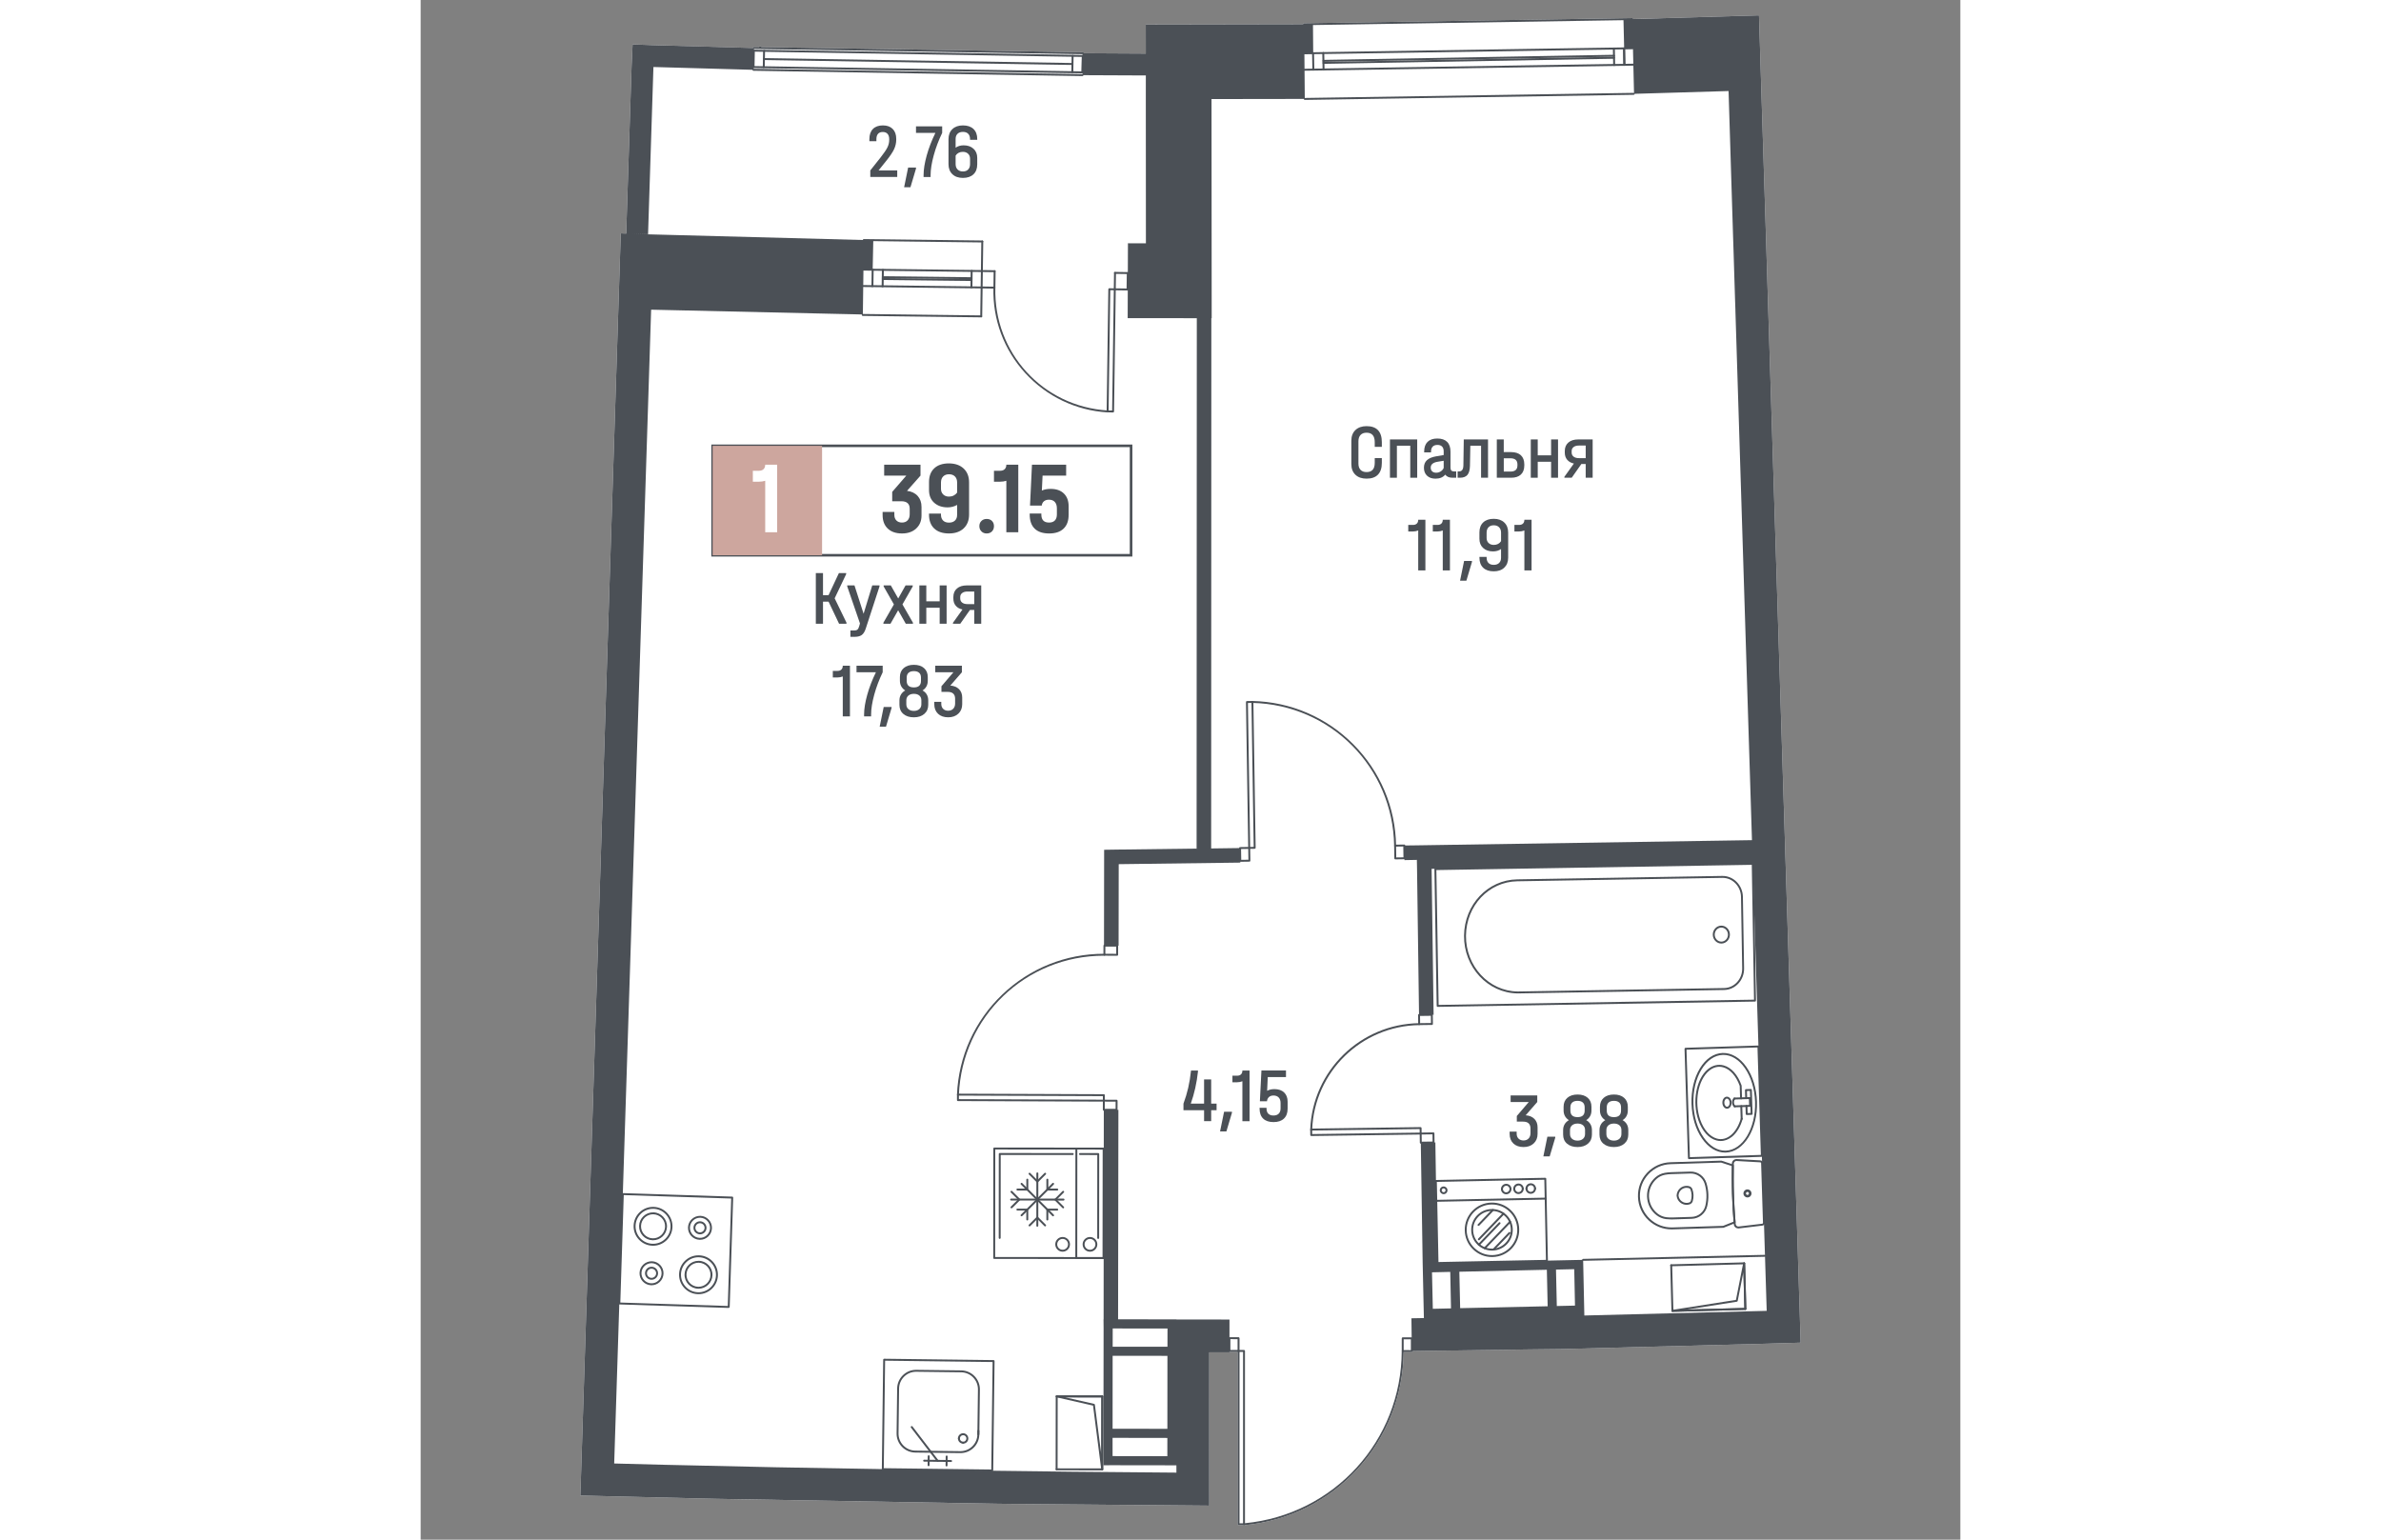 <?xml version="1.0" encoding="utf-8"?>
<!-- Generator: Adobe Illustrator 28.0.0, SVG Export Plug-In . SVG Version: 6.00 Build 0)  -->
<svg version="1.1" id="Балконы" xmlns="http://www.w3.org/2000/svg" xmlns:xlink="http://www.w3.org/1999/xlink" x="0px"
	 y="0px"   viewBox="0 0 1000 1000" style="enable-background:new 0 0 1000 1000;"
	 xml:space="preserve" width="883" height="571">
<rect x="0" y="0" width="1000" height="1000" fill="#808080" stroke="none"/>
<style type="text/css">
	.st0{fill:#FFFFFF;}
	.st1{fill:none;}
	.st2{fill:#4B5056;}
	.st3{fill:none;stroke:#4B5056;stroke-width:1.045;stroke-linecap:round;stroke-linejoin:round;stroke-miterlimit:10;}
	.st4{fill:#4B5157;}
	.st5{fill:#CDA69E;}
	.st6{fill:none;stroke:#4B5056;stroke-width:1.381;stroke-linecap:round;stroke-linejoin:round;stroke-miterlimit:10;}
	.st7{fill:none;stroke:#4B5056;stroke-width:1.379;stroke-linecap:round;stroke-linejoin:round;stroke-miterlimit:10;}
</style>
<g>
	<path class="st0" d="M530.58,990V878.06h-5.28v0.27l-13.12-0.02l-0.02,78.25l0.02,21.34l-128.53-1.13l-9.5-0.12l-181.53-3.16
		l-9.49-0.21l-58.09-1.41l-21.33-0.53l0.25-6.86l24.45-764.21l1.57-48.71l3.53,0.14l0.41-13.18L137,43.06l0.66-14.2l9.98,0.33
		l2.52,0.1l65.66,1.87v-0.04c0.01-0.35,0.26-0.67,0.64-0.62l3.43,0.05c0.1-0.23,0.33-0.39,0.6-0.38h0.12
		c0.25,0.01,0.47,0.18,0.56,0.41l208.95,3.35c0.35,0,0.62,0.29,0.62,0.63c0,0.01,0,0.01,0,0.02l39.77,0.22l0.46-0.01l-0.02-18.88
		l102.2-0.19c0.01-0.34,0.28-0.61,0.62-0.62l213.2-3.34c0.32,0.01,0.62,0.27,0.64,0.61L868.67,10h0.55l1.51,48.49l3,94.31
		l1.48,47.94l21.08,671.3l-21.39,0.65l-133.28,3.49l-21.29,0.24l-75.96,1.08v0.02c0,0.17-0.07,0.33-0.18,0.45
		c-0.12,0.11-0.28,0.18-0.45,0.18h-5.3c-0.26,28.21-10.87,55.16-29.94,75.97c-19.19,20.94-45.32,33.89-73.59,36.49
		c-0.05,0.01-0.1,0.02-0.15,0.02c0,0,0,0-0.01,0l-3.55-0.01C530.86,990.62,530.58,990.34,530.58,990z"/>
	<g id="LWPOLYLINE_00000081637166570212881710000000738729669470604421_">
		<path class="st2" d="M755.01,818.88c-0.34,0-0.62-0.27-0.63-0.61c-0.01-0.35,0.27-0.63,0.61-0.64l118.11-2.62
			c0.34,0.04,0.63,0.27,0.64,0.61c0.01,0.35-0.27,0.63-0.61,0.64l-118.11,2.62C755.02,818.88,755.01,818.88,755.01,818.88z"/>
	</g>
	<g id="LINE_00000097498644143012571250000016457857234500048792_">
		<path class="st2" d="M812.21,822.42c-0.34,0-0.62-0.27-0.63-0.61c-0.01-0.35,0.26-0.63,0.61-0.64l47.37-1.27c0.01,0,0.01,0,0.02,0
			c0.34,0,0.62,0.27,0.63,0.61c0.01,0.35-0.26,0.63-0.61,0.64l-47.37,1.27C812.22,822.42,812.21,822.42,812.21,822.42z"/>
	</g>
	<g id="LINE_00000023976558612180806070000007366395096358292644_">
		<path class="st2" d="M860.37,850.75c-0.34,0-0.62-0.27-0.63-0.61l-0.79-29.61c-0.01-0.35,0.26-0.63,0.61-0.64
			c0.01,0,0.01,0,0.02,0c0.34,0,0.62,0.27,0.63,0.61l0.79,29.61c0.01,0.35-0.26,0.63-0.61,0.64
			C860.38,850.75,860.38,850.75,860.37,850.75z"/>
	</g>
	<g id="LINE_00000114048743945402412870000006557132479596224958_">
		<path class="st2" d="M813,852.02c-0.34,0-0.62-0.27-0.63-0.61c-0.01-0.35,0.26-0.63,0.61-0.64l47.37-1.27c0.01,0,0.01,0,0.02,0
			c0.34,0,0.62,0.27,0.63,0.61c0.01,0.35-0.26,0.63-0.61,0.64l-47.37,1.27C813.01,852.02,813.01,852.02,813,852.02z"/>
	</g>
	<g id="LINE_00000069365837642660162530000002579637427055083186_">
		<path class="st2" d="M813,852.02c-0.34,0-0.62-0.27-0.63-0.61l-0.79-29.61c-0.01-0.35,0.26-0.63,0.61-0.64c0.01,0,0.01,0,0.02,0
			c0.34,0,0.62,0.27,0.63,0.61l0.79,29.61c0.01,0.35-0.26,0.63-0.61,0.64C813.01,852.02,813.01,852.02,813,852.02z"/>
	</g>
	<g id="SOLID_00000111873364794353540310000008362280989704535963_">
		<path class="st2" d="M813,852.02c-0.32,0-0.59-0.25-0.62-0.57c-0.03-0.33,0.2-0.63,0.53-0.68l41.35-6.5l4.71-23.88
			c0.06-0.31,0.38-0.52,0.67-0.5c0.32,0.03,0.57,0.29,0.57,0.61l0.79,29.61c0,0.17-0.06,0.33-0.17,0.45
			c-0.11,0.12-0.27,0.19-0.44,0.2l-47.37,1.27C813.01,852.02,813.01,852.02,813,852.02z M859.1,826.17l-3.71,18.78
			c-0.05,0.26-0.26,0.46-0.52,0.5l-32.2,5.06l37.05-0.99L859.1,826.17z"/>
	</g>
	<g id="LINE_00000005986773820980721000000011875803361415106746_">
		<path class="st2" d="M413.04,954.95L413.04,954.95c-0.35,0-0.63-0.28-0.63-0.63l0.06-47.39c0-0.35,0.28-0.63,0.63-0.63h0
			c0.35,0,0.63,0.28,0.63,0.63l-0.06,47.39C413.67,954.67,413.39,954.95,413.04,954.95z"/>
	</g>
	<g id="LINE_00000006671896309645549580000007470565405925605511_">
		<path class="st2" d="M442.72,907.6L442.72,907.6l-29.62-0.04c-0.35,0-0.63-0.28-0.63-0.63c0-0.35,0.28-0.63,0.63-0.63h0
			l29.62,0.04c0.35,0,0.63,0.28,0.63,0.63C443.35,907.32,443.07,907.6,442.72,907.6z"/>
	</g>
	<g id="LINE_00000139290982520461505510000007038806800611129749_">
		<path class="st2" d="M442.66,954.98L442.66,954.98c-0.35,0-0.63-0.28-0.63-0.63l0.06-47.39c0-0.35,0.28-0.63,0.63-0.63h0
			c0.35,0,0.63,0.28,0.63,0.63l-0.06,47.39C443.29,954.7,443.01,954.98,442.66,954.98z"/>
	</g>
	<g id="LINE_00000101784789512582626300000003368455234678831543_">
		<path class="st2" d="M442.66,954.98L442.66,954.98l-29.62-0.04c-0.35,0-0.63-0.28-0.63-0.63c0-0.35,0.28-0.63,0.63-0.63h0
			l29.62,0.04c0.35,0,0.63,0.28,0.63,0.63C443.29,954.7,443.01,954.98,442.66,954.98z"/>
	</g>
	<g id="SOLID_00000165928298994438512580000010766807619800259724_">
		<path class="st2" d="M442.66,954.98c-0.31,0-0.58-0.23-0.62-0.55l-5.33-41.51l-23.74-5.38c-0.31-0.07-0.52-0.36-0.48-0.68
			c0.04-0.32,0.3-0.56,0.62-0.56h0l29.62,0.04c0.35,0,0.63,0.28,0.63,0.63l-0.06,47.39c0,0.33-0.26,0.6-0.59,0.62
			C442.69,954.98,442.67,954.98,442.66,954.98z M418.74,907.57l18.67,4.23c0.26,0.06,0.45,0.27,0.48,0.53l4.16,32.33l0.05-37.06
			L418.74,907.57z"/>
	</g>
	<g id="LINE_00000170975468704932516650000015057755381802302092_">
		<path class="st2" d="M574.24,64.89c-0.34,0-0.62-0.27-0.63-0.62c0-0.35,0.27-0.63,0.62-0.64l213.59-3.31c0,0,0.01,0,0.01,0
			c0.34,0,0.62,0.27,0.63,0.62c0,0.35-0.27,0.63-0.62,0.64L574.24,64.89C574.25,64.89,574.24,64.89,574.24,64.89z"/>
	</g>
	<g id="LINE_00000124841791097661905020000012996672801037320374_">
		<path class="st2" d="M573.96,35.27c-0.34,0-0.62-0.27-0.63-0.62c0-0.35,0.27-0.63,0.62-0.64l213.35-3.3
			c0.33,0.01,0.63,0.27,0.64,0.62c0,0.35-0.27,0.63-0.62,0.64L573.96,35.27C573.97,35.27,573.96,35.27,573.96,35.27z"/>
	</g>
	<g id="LINE_00000072237850870711848660000001705550256288552340_">
		<path class="st2" d="M781.79,42.73c-0.34,0-0.62-0.27-0.63-0.62l-0.19-10.66c-0.01-0.35,0.27-0.63,0.62-0.64
			c0.33-0.02,0.63,0.27,0.64,0.62l0.19,10.66c0.01,0.35-0.27,0.63-0.62,0.64C781.79,42.73,781.79,42.73,781.79,42.73z"/>
	</g>
	<g id="LINE_00000114052833708428266390000012633760716298938786_">
		<path class="st2" d="M579.79,45.84c-0.34,0-0.62-0.27-0.63-0.62l-0.19-10.66c-0.01-0.35,0.27-0.63,0.62-0.64
			c0.36-0.02,0.63,0.27,0.64,0.62l0.19,10.66c0.01,0.35-0.27,0.63-0.62,0.64C579.79,45.84,579.79,45.84,579.79,45.84z"/>
	</g>
	<g id="LINE_00000113349196682119388120000015517355700899930812_">
		<path class="st2" d="M574.08,45.93c-0.34,0-0.62-0.27-0.63-0.62c0-0.35,0.27-0.63,0.62-0.64l213.42-3.3
			c0.37,0.04,0.63,0.27,0.64,0.62c0,0.35-0.27,0.63-0.62,0.64L574.08,45.93C574.09,45.93,574.08,45.93,574.08,45.93z"/>
	</g>
	<g id="LINE_00000162327434948762724390000002075981329110656926_">
		<path class="st2" d="M586.32,40.16c-0.34,0-0.62-0.27-0.63-0.62c-0.01-0.35,0.27-0.63,0.62-0.64l188.73-3.31
			c0.32-0.01,0.63,0.27,0.64,0.62c0.01,0.35-0.27,0.63-0.62,0.64l-188.73,3.31C586.33,40.16,586.33,40.16,586.32,40.16z"/>
	</g>
	<g id="LINE_00000087392431631479334200000006590799606500503721_">
		<path class="st2" d="M586.42,45.73c-0.34,0-0.62-0.27-0.63-0.62l-0.19-10.66c-0.01-0.35,0.27-0.63,0.62-0.64
			c0.38,0.01,0.63,0.27,0.64,0.62l0.19,10.66c0.01,0.35-0.27,0.63-0.62,0.64C586.43,45.73,586.42,45.73,586.42,45.73z"/>
	</g>
	<g id="LINE_00000002352606021086712900000000993515739303568298_">
		<path class="st2" d="M781.79,42.73c-0.34,0-0.62-0.27-0.63-0.62l-0.19-10.66c-0.01-0.35,0.27-0.63,0.62-0.64
			c0.33-0.02,0.63,0.27,0.64,0.62l0.19,10.66c0.01,0.35-0.27,0.63-0.62,0.64C781.79,42.73,781.79,42.73,781.79,42.73z"/>
	</g>
	<g id="LINE_00000060017637250370307740000003597061549461651127_">
		<path class="st2" d="M775.16,42.84c-0.34,0-0.62-0.27-0.63-0.62l-0.19-10.66c-0.01-0.35,0.27-0.63,0.62-0.64
			c0.31,0,0.63,0.27,0.64,0.62l0.19,10.66c0.01,0.35-0.27,0.63-0.62,0.64C775.16,42.84,775.16,42.84,775.16,42.84z"/>
	</g>
	<g id="LINE_00000031165304402811204970000012215053687297731715_">
		<path class="st2" d="M787.61,12.37L787.61,12.37c0,0.35-0.27,0.64-0.62,0.65l-5.77,0.09l-201.67,3.15l-5.76,0.09h-0.01
			c-0.34,0-0.62-0.27-0.63-0.61c0-0.01,0-0.01,0-0.02c0.01-0.34,0.28-0.61,0.62-0.62l213.2-3.34
			C787.29,11.77,787.59,12.03,787.61,12.37z"/>
	</g>
	<g id="LINE_00000054955677108078255220000016861693725576678035_">
		<path class="st2" d="M586.35,41.47c-0.34,0-0.62-0.27-0.63-0.62c-0.01-0.35,0.27-0.63,0.62-0.64l188.73-3.31
			c0.38-0.02,0.63,0.27,0.64,0.62c0.01,0.35-0.27,0.63-0.62,0.64l-188.73,3.31C586.35,41.47,586.35,41.47,586.35,41.47z"/>
	</g>
	<g id="LINE_00000149381060694129652290000017314583835506214326_">
		<path class="st2" d="M429.87,47.64c0,0-0.01,0-0.01,0c-0.35-0.01-0.62-0.29-0.62-0.64l0.2-10.66c0.01-0.35,0.3-0.62,0.64-0.62
			c0.35,0.01,0.62,0.29,0.62,0.64l-0.2,10.66C430.49,47.37,430.21,47.64,429.87,47.64z"/>
	</g>
	<g id="LINE_00000182516663059601090860000014866496705731718815_">
		<path class="st2" d="M430.08,36.98C430.07,36.98,430.07,36.98,430.08,36.98L216.4,33.53c-0.35-0.01-0.62-0.29-0.62-0.64
			s0.3-0.66,0.64-0.62l213.66,3.46c0.35,0.01,0.62,0.29,0.62,0.64C430.7,36.71,430.42,36.98,430.08,36.98z"/>
	</g>
	<g id="LINE_00000134238583774669700660000015090608826848576179_">
		<path class="st2" d="M423.34,42.19C423.34,42.19,423.33,42.19,423.34,42.19l-200.41-3.2c-0.35-0.01-0.62-0.29-0.62-0.64
			s0.32-0.66,0.64-0.62l200.4,3.2c0.35,0.01,0.62,0.29,0.62,0.64C423.96,41.91,423.68,42.19,423.34,42.19z"/>
	</g>
	<g id="LINE_00000019668136420946015520000013437232390783077031_">
		<path class="st2" d="M429.87,47.64c0,0-0.01,0-0.01,0c-0.35-0.01-0.62-0.29-0.62-0.64l0.2-10.66c0.01-0.35,0.3-0.62,0.64-0.62
			c0.35,0.01,0.62,0.29,0.62,0.64l-0.2,10.66C430.49,47.37,430.21,47.64,429.87,47.64z"/>
	</g>
	<g id="LINE_00000127035999373038706310000018379201990942067083_">
		<path class="st2" d="M423.24,47.52c0,0-0.01,0-0.01,0c-0.35-0.01-0.62-0.29-0.62-0.64l0.2-10.66c0.01-0.35,0.29-0.62,0.64-0.62
			c0.35,0.01,0.62,0.29,0.62,0.64l-0.2,10.66C423.86,47.24,423.58,47.52,423.24,47.52z"/>
	</g>
	<g id="LINE_00000063607808743259352130000009937204336396037817_">
		<path class="st2" d="M216.21,44.19c0,0-0.01,0-0.01,0c-0.35-0.01-0.62-0.29-0.62-0.64l0.2-10.66c0.01-0.35,0.32-0.61,0.64-0.62
			c0.35,0.01,0.62,0.29,0.62,0.64l-0.2,10.66C216.83,43.92,216.55,44.19,216.21,44.19z"/>
	</g>
	<g id="LINE_00000098217444540519821840000008208419326048652190_">
		<path class="st2" d="M222.84,44.31c0,0-0.01,0-0.01,0c-0.35-0.01-0.62-0.29-0.62-0.64l0.2-10.66c0.01-0.35,0.32-0.61,0.64-0.62
			c0.35,0.01,0.62,0.29,0.62,0.64l-0.2,10.66C223.46,44.04,223.18,44.31,222.84,44.31z"/>
	</g>
	<g id="LINE_00000142140881388816371680000008853013543123496837_">
		<path class="st2" d="M429.87,47.64C429.87,47.64,429.87,47.64,429.87,47.64L216.2,44.19c-0.35-0.01-0.62-0.29-0.62-0.64
			c0-0.35,0.27-0.63,0.64-0.62l213.66,3.46c0.35,0.01,0.62,0.29,0.62,0.64C430.49,47.37,430.21,47.64,429.87,47.64z"/>
	</g>
	<g id="LINE_00000031912390188692340610000011003177489657855627_">
		<path class="st2" d="M429.84,49.42C429.84,49.42,429.83,49.42,429.84,49.42l-213.67-3.46c-0.35-0.01-0.62-0.29-0.62-0.64
			s0.31-0.63,0.64-0.62l213.66,3.46c0.35,0.01,0.62,0.29,0.62,0.64C430.46,49.15,430.18,49.42,429.84,49.42z"/>
	</g>
	<g id="LINE_00000157302876960698976280000001266213965424850849_">
		<path class="st2" d="M430.74,34.56c0,0.01,0,0.01,0,0.02c-0.02,0.34-0.3,0.6-0.63,0.6h-0.15l-213.5-3.43h-0.02
			c-0.33,0-0.61-0.27-0.62-0.59v-0.04c0.01-0.35,0.26-0.67,0.64-0.62l3.43,0.05l1.28,0.03l208.95,3.35
			C430.47,33.93,430.74,34.22,430.74,34.56z"/>
	</g>
	<g id="LINE_00000046337004167418750670000017831446441422826895_">
		<path class="st2" d="M364.35,187.33C364.35,187.33,364.35,187.33,364.35,187.33l-76.95-0.93c-0.35,0-0.62-0.29-0.62-0.63
			s0.25-0.59,0.63-0.62l76.94,0.93c0.35,0,0.62,0.29,0.62,0.63C364.97,187.05,364.69,187.33,364.35,187.33z"/>
	</g>
	<g id="LINE_00000088829390218843255420000018176272930256923269_">
		<path class="st2" d="M364.5,176.67C364.5,176.67,364.49,176.67,364.5,176.67l-76.95-0.93c-0.35,0-0.62-0.29-0.62-0.63
			s0.34-0.64,0.63-0.62l76.94,0.93c0.35,0,0.62,0.29,0.62,0.63C365.12,176.39,364.84,176.67,364.5,176.67z"/>
	</g>
	<g id="LINE_00000143608975514103334790000015567980566210462884_">
		<path class="st2" d="M357.8,181.31C357.8,181.31,357.79,181.31,357.8,181.31l-57.67-0.66c-0.35,0-0.62-0.29-0.62-0.63
			c0-0.34,0.28-0.62,0.63-0.62c0,0,0,0,0.01,0l57.66,0.66c0.35,0,0.62,0.29,0.62,0.63C358.42,181.04,358.14,181.31,357.8,181.31z"/>
	</g>
	<g id="LINE_00000097489930974983513010000004127354267894764953_">
		<path class="st2" d="M293.42,186.48C293.42,186.48,293.41,186.48,293.42,186.48c-0.35,0-0.63-0.29-0.63-0.64l0.15-10.66
			c0-0.35,0.32-0.61,0.64-0.62c0.35,0,0.62,0.29,0.62,0.64l-0.15,10.66C294.04,186.2,293.76,186.48,293.42,186.48z"/>
	</g>
	<g id="LINE_00000091694727971607134770000002097508574522294403_">
		<path class="st2" d="M357.72,187.24C357.71,187.24,357.71,187.24,357.72,187.24c-0.35,0-0.63-0.29-0.63-0.64l0.15-10.66
			c0-0.34,0.28-0.62,0.63-0.62c0,0,0.01,0,0.01,0c0.35,0,0.62,0.29,0.62,0.64l-0.15,10.66
			C358.34,186.96,358.06,187.24,357.72,187.24z"/>
	</g>
	<g id="LINE_00000116947047167970348050000007540284886290440347_">
		<path class="st2" d="M364.08,206.11C364.08,206.11,364.07,206.11,364.08,206.11l-76.95-0.93c-0.35,0-0.62-0.29-0.62-0.63
			s0.3-0.59,0.63-0.62l76.94,0.93c0.35,0,0.62,0.29,0.62,0.63C364.7,205.83,364.42,206.11,364.08,206.11z"/>
	</g>
	<g id="LINE_00000168818811656563328880000001790677217325428912_">
		<path class="st2" d="M364.77,157.46C364.77,157.46,364.77,157.46,364.77,157.46l-76.95-0.93c-0.35,0-0.62-0.29-0.62-0.63
			c0-0.34,0.28-0.62,0.63-0.62c0,0,0,0,0.01,0l76.94,0.93c0.35,0,0.62,0.29,0.62,0.63C365.39,157.19,365.11,157.46,364.77,157.46z"
			/>
	</g>
	<g id="LINE_00000031910306241776610630000001733406558645532584_">
		<path class="st2" d="M300.05,186.58C300.05,186.58,300.05,186.58,300.05,186.58c-0.35,0-0.63-0.29-0.63-0.64l0.15-10.66
			c0-0.35,0.26-0.6,0.64-0.62c0.35,0,0.62,0.29,0.62,0.64l-0.15,10.66C300.67,186.3,300.4,186.58,300.05,186.58z"/>
	</g>
	<g id="LINE_00000072994391040549416060000003532075345864116120_">
		<path class="st2" d="M364.08,206.11C364.08,206.11,364.07,206.11,364.08,206.11c-0.36,0-0.63-0.29-0.63-0.64l0.69-48.64
			c0-0.35,0.29-0.61,0.64-0.62c0.35,0,0.62,0.29,0.62,0.64l-0.69,48.64C364.7,205.83,364.42,206.11,364.08,206.11z"/>
	</g>
	<g id="LINE_00000128457755837443697260000003100627471684660113_">
		<path class="st2" d="M357.78,182.5C357.78,182.5,357.78,182.5,357.78,182.5l-57.67-0.66c-0.35,0-0.62-0.29-0.62-0.63
			c0-0.34,0.28-0.62,0.63-0.62c0,0,0,0,0.01,0l57.66,0.66c0.35,0,0.62,0.29,0.62,0.63C358.41,182.22,358.13,182.5,357.78,182.5z"/>
	</g>
	<g id="LWPOLYLINE_00000084504477038251445440000001212586478803665050_">
		<path class="st2" d="M532.33,559.73c-0.34,0-0.62-0.27-0.63-0.62l-0.13-8.29c0-0.17,0.06-0.33,0.18-0.45
			c0.12-0.12,0.27-0.19,0.44-0.19l5.92-0.09c0,0,0.01,0,0.01,0c0.34,0,0.62,0.27,0.63,0.62l0.13,8.29c0,0.17-0.06,0.33-0.18,0.45
			c-0.12,0.12-0.27,0.19-0.44,0.19L532.33,559.73C532.34,559.73,532.34,559.73,532.33,559.73z M532.84,551.42l0.11,7.04l4.67-0.07
			l-0.11-7.04L532.84,551.42z"/>
	</g>
	<g id="LWPOLYLINE_00000050648748262676278100000003570611138404232073_">
		<path class="st2" d="M633.02,558.16c-0.34,0-0.62-0.27-0.63-0.62l-0.13-8.29c0-0.17,0.06-0.33,0.18-0.45
			c0.12-0.12,0.27-0.19,0.44-0.19l5.92-0.09c0.37-0.02,0.63,0.27,0.64,0.62l0.13,8.29c0,0.17-0.06,0.33-0.18,0.45
			c-0.12,0.12-0.27,0.19-0.44,0.19L633.02,558.16C633.02,558.16,633.02,558.16,633.02,558.16z M633.53,549.86l0.11,7.04l4.67-0.07
			l-0.11-7.04L633.53,549.86z"/>
	</g>
	<g id="ARC_00000166670876152930598530000017192242279098854331_">
		<path class="st2" d="M632.89,549.86c-0.34,0-0.62-0.27-0.63-0.62c-0.81-50.82-41.25-91.54-92.06-92.71
			c-0.35-0.01-0.62-0.29-0.61-0.64c0.01-0.35,0.31-0.6,0.64-0.61c24.8,0.57,48.09,10.58,65.57,28.18
			c17.48,17.6,27.33,40.96,27.72,65.76C633.52,549.57,633.25,549.86,632.89,549.86C632.9,549.86,632.89,549.86,632.89,549.86z"/>
	</g>
	<g id="LWPOLYLINE_00000018199516757384770010000004598765433361579146_">
		<path class="st2" d="M538.13,551.34c-0.34,0-0.62-0.27-0.63-0.62l-1.47-94.75c0-0.35,0.27-0.63,0.62-0.64l3.55-0.06
			c0.18-0.01,0.33,0.06,0.45,0.18c0.12,0.12,0.19,0.27,0.19,0.44l1.47,94.75c0,0.17-0.06,0.33-0.18,0.45
			c-0.12,0.12-0.27,0.19-0.44,0.19L538.13,551.34C538.13,551.34,538.13,551.34,538.13,551.34z M537.29,456.58l1.45,93.49l2.3-0.04
			l-1.45-93.5L537.29,456.58z"/>
	</g>
	<g id="LWPOLYLINE_00000013875584156644083590000008718820587632419219_">
		<path class="st2" d="M451.98,721.45C451.98,721.45,451.98,721.45,451.98,721.45l-8.29-0.03c-0.17,0-0.33-0.07-0.44-0.19
			s-0.18-0.28-0.18-0.44l0.02-5.92c0-0.35,0.28-0.62,0.63-0.62c0,0,0,0,0,0l8.29,0.03c0.17,0,0.33,0.07,0.44,0.19
			s0.18,0.28,0.18,0.44l-0.02,5.92C452.6,721.17,452.32,721.45,451.98,721.45z M444.31,720.16l7.04,0.03l0.02-4.67l-7.04-0.03
			L444.31,720.16z"/>
	</g>
	<g id="LWPOLYLINE_00000092434433983785230580000006000405930717568908_">
		<path class="st2" d="M452.36,620.75C452.36,620.75,452.36,620.75,452.36,620.75l-8.29-0.03c-0.35,0-0.63-0.28-0.62-0.63l0.02-5.92
			c0-0.35,0.28-0.62,0.63-0.62c0,0,0,0,0,0l8.29,0.03c0.17,0,0.33,0.07,0.44,0.19s0.18,0.28,0.18,0.44l-0.02,5.92
			c0,0.17-0.07,0.33-0.19,0.44C452.68,620.69,452.52,620.75,452.36,620.75z M444.69,619.47l7.04,0.03l0.02-4.67l-7.04-0.03
			L444.69,619.47z"/>
	</g>
	<g id="ARC_00000070838904001057489760000011468557644533305736_">
		<path class="st2" d="M348.96,711.58c-0.01,0-0.02,0-0.03,0c-0.35-0.01-0.61-0.31-0.6-0.65c1.05-24.79,11.5-47.87,29.44-65.01
			c17.86-17.06,41.28-26.45,65.97-26.45c0.11,0,0.21,0,0.32,0c0.35,0,0.63,0.28,0.62,0.63s-0.28,0.62-0.63,0.62c0,0,0,0,0,0
			c-0.1,0-0.21,0-0.32,0c-50.68,0-92.01,39.59-94.15,90.26C349.57,711.32,349.29,711.58,348.96,711.58z"/>
	</g>
	<g id="LWPOLYLINE_00000129169851753866443710000015182650336529343132_">
		<path class="st2" d="M443.71,715.49C443.71,715.49,443.71,715.49,443.71,715.49l-94.76-0.36c-0.35,0-0.63-0.28-0.62-0.63
			l0.01-3.55c0-0.17,0.07-0.33,0.19-0.44c0.12-0.12,0.28-0.18,0.44-0.18c0,0,0,0,0,0l94.76,0.36c0.35,0,0.63,0.28,0.62,0.63
			l-0.01,3.55c0,0.17-0.07,0.33-0.19,0.44C444.03,715.43,443.87,715.49,443.71,715.49z M349.58,713.88l93.51,0.35l0.01-2.3
			l-93.51-0.35L349.58,713.88z"/>
	</g>
	<g id="ARC_00000115514590863441137360000013962348200861893032_">
		<path class="st2" d="M446.16,267.85c-0.01,0-0.03,0-0.04,0c-20.56-1.26-39.54-10.33-53.45-25.53
			c-13.9-15.2-21.24-34.92-20.66-55.51c0.01-0.35,0.28-0.64,0.64-0.61c0.35,0.01,0.62,0.3,0.61,0.64
			c-1.18,42.14,30.85,77.18,72.93,79.76c0.35,0.02,0.61,0.32,0.59,0.66C446.77,267.59,446.49,267.85,446.16,267.85z"/>
	</g>
	<g id="LINE_00000124872808627787410910000009332923746163302028_">
		<path class="st2" d="M372.64,187.44C372.64,187.44,372.64,187.44,372.64,187.44l-8.3-0.12c-0.35,0-0.62-0.29-0.62-0.64
			c0.01-0.35,0.29-0.6,0.64-0.62l8.29,0.12c0.35,0,0.62,0.29,0.62,0.64C373.26,187.17,372.98,187.44,372.64,187.44z"/>
	</g>
	<g id="LINE_00000067207885578859874720000013774010057236213388_">
		<path class="st2" d="M372.64,187.44C372.64,187.44,372.64,187.44,372.64,187.44c-0.35,0-0.63-0.29-0.63-0.64l0.15-10.66
			c0-0.35,0.26-0.65,0.64-0.62c0.35,0,0.62,0.29,0.62,0.64l-0.15,10.66C373.26,187.17,372.99,187.44,372.64,187.44z"/>
	</g>
	<g id="LINE_00000080193248239344811980000002257120048547490744_">
		<path class="st2" d="M372.79,176.78C372.79,176.78,372.79,176.78,372.79,176.78l-8.3-0.12c-0.35,0-0.62-0.29-0.62-0.64
			c0-0.35,0.26-0.65,0.64-0.62l8.29,0.12c0.35,0,0.62,0.29,0.62,0.64C373.41,176.51,373.13,176.78,372.79,176.78z"/>
	</g>
	<g id="LINE_00000034778538960608819590000014205297191559791265_">
		<path class="st2" d="M459.26,177.99C459.26,177.99,459.26,177.99,459.26,177.99l-8.3-0.12c-0.35,0-0.62-0.29-0.62-0.64
			c0-0.35,0.33-0.59,0.64-0.62l8.29,0.12c0.35,0,0.62,0.29,0.62,0.64C459.88,177.71,459.61,177.99,459.26,177.99z"/>
	</g>
	<g id="LINE_00000072974044762706333470000000548847974832108164_">
		<path class="st2" d="M450.82,188.53C450.82,188.53,450.82,188.53,450.82,188.53c-0.35,0-0.63-0.29-0.63-0.64l0.15-10.66
			c0-0.35,0.33-0.59,0.64-0.62c0.35,0,0.62,0.29,0.62,0.64l-0.15,10.66C451.44,188.26,451.17,188.53,450.82,188.53z"/>
	</g>
	<g id="LINE_00000183225704978512252830000010185225703280425893_">
		<path class="st2" d="M459.11,188.65C459.11,188.65,459.11,188.65,459.11,188.65l-8.3-0.12c-0.35,0-0.62-0.29-0.62-0.64
			c0-0.35,0.3-0.65,0.64-0.62l8.29,0.12c0.35,0,0.62,0.29,0.62,0.64C459.74,188.37,459.46,188.65,459.11,188.65z"/>
	</g>
	<g id="LINE_00000180361450238180956520000013088252858486430108_">
		<path class="st2" d="M459.11,188.65C459.11,188.65,459.11,188.65,459.11,188.65c-0.35,0-0.63-0.29-0.63-0.64l0.15-10.66
			c0-0.34,0.28-0.62,0.63-0.62c0,0,0.01,0,0.01,0c0.35,0,0.62,0.29,0.62,0.64l-0.15,10.66
			C459.74,188.37,459.46,188.65,459.11,188.65z"/>
	</g>
	<g id="LWPOLYLINE_00000000927969314515897220000000509934409852055730_">
		<path class="st2" d="M449.72,267.88C449.71,267.88,449.71,267.88,449.72,267.88l-3.56-0.05c-0.35,0-0.62-0.29-0.62-0.64l1.1-79.34
			c0-0.34,0.28-0.62,0.63-0.62c0,0,0.01,0,0.01,0l3.55,0.05c0.17,0,0.32,0.07,0.44,0.19s0.18,0.28,0.18,0.45l-1.11,79.34
			c0,0.17-0.07,0.33-0.19,0.44C450.04,267.81,449.88,267.88,449.72,267.88z M446.8,266.58l2.3,0.03l1.09-78.09l-2.3-0.03
			L446.8,266.58z"/>
	</g>
	<g id="LWPOLYLINE_00000009561495386290149520000004482884831135650186_">
		<path class="st2" d="M649.58,742.78c-0.16,0-0.32-0.06-0.44-0.18c-0.12-0.12-0.19-0.27-0.19-0.44l-0.08-5.92
			c0-0.35,0.27-0.63,0.62-0.64l8.29-0.11c0,0,0.01,0,0.01,0c0.34,0,0.62,0.28,0.63,0.62l0.08,5.92c0,0.17-0.06,0.33-0.18,0.45
			s-0.27,0.19-0.44,0.19L649.58,742.78C649.58,742.78,649.58,742.78,649.58,742.78z M650.13,736.85l0.06,4.67l7.04-0.1l-0.06-4.67
			L650.13,736.85z"/>
	</g>
	<g id="LWPOLYLINE_00000170965545504421957430000015008448049063301030_">
		<path class="st2" d="M648.52,665.79c-0.16,0-0.32-0.06-0.44-0.18c-0.12-0.12-0.19-0.27-0.19-0.44l-0.08-5.92
			c0-0.35,0.27-0.63,0.62-0.64l8.29-0.11c0,0,0.01,0,0.01,0c0.34,0,0.62,0.28,0.63,0.62l0.08,5.92c0,0.17-0.06,0.33-0.18,0.45
			s-0.27,0.19-0.44,0.19L648.52,665.79C648.53,665.79,648.53,665.79,648.52,665.79z M649.08,659.86l0.06,4.67l7.04-0.1l-0.06-4.67
			L649.08,659.86z"/>
	</g>
	<g id="ARC_00000036239465503834461760000009969723869632890000_">
		<path class="st2" d="M578.38,734.28c-0.01,0-0.02,0-0.02,0c-0.35-0.01-0.62-0.3-0.6-0.65c1.46-38.19,32.54-68.53,70.75-69.09
			c0,0,0.01,0,0.01,0c0.34,0,0.62,0.27,0.63,0.62c0,0.35-0.27,0.63-0.62,0.64c-37.54,0.55-68.08,30.37-69.51,67.89
			C579,734.01,578.72,734.28,578.38,734.28z"/>
	</g>
	<g id="LWPOLYLINE_00000005228918522934469290000009664717822351914932_">
		<path class="st2" d="M578.43,737.83c-0.34,0-0.62-0.28-0.63-0.62l-0.05-3.55c0-0.17,0.06-0.33,0.18-0.45s0.27-0.19,0.44-0.19
			l71.06-0.97c0.37,0.03,0.63,0.27,0.64,0.62l0.05,3.55c0,0.17-0.06,0.33-0.18,0.45s-0.27,0.19-0.44,0.19L578.43,737.83
			C578.44,737.83,578.44,737.83,578.43,737.83z M579.02,734.27l0.03,2.3l69.81-0.95l-0.03-2.3L579.02,734.27z"/>
	</g>
	<g id="LWPOLYLINE_00000127731148644096786170000003416639212278062981_">
		<path class="st2" d="M531.65,868.7c-0.11-0.12-0.27-0.19-0.44-0.19h-5.92c-0.17,0-0.33,0.07-0.45,0.18
			c-0.12,0.12-0.18,0.28-0.18,0.45l-0.01,8.29c0,0.34,0.28,0.63,0.63,0.63h5.92c0.35,0,0.63-0.28,0.63-0.63v-0.62l0.01-7.67
			C531.84,868.98,531.77,868.82,531.65,868.7z M525.91,876.8v-7.04l4.67,0.01v7.04L525.91,876.8z"/>
	</g>
	<g id="LWPOLYLINE_00000067215291055238200140000012670757242879378878_">
		<path class="st2" d="M643.75,868.6h-5.92c-0.17,0-0.33,0.07-0.45,0.18c-0.11,0.12-0.18,0.28-0.18,0.44l-0.01,8.3v0.01
			c0.01,0.34,0.28,0.62,0.63,0.62h5.92c0.17,0,0.33-0.07,0.45-0.18c0.11-0.12,0.18-0.28,0.18-0.45v-0.02l0.01-8.27
			C644.38,868.88,644.1,868.6,643.75,868.6z M643.12,876.9l-4.67-0.01v-7.04l4.67,0.01V876.9z"/>
	</g>
	<g id="ARC_00000154395139564920001810000009065327779616882868_">
		<path class="st2" d="M638.45,877.53c0,0.21,0,0.41-0.01,0.62c-0.26,28.21-10.87,55.16-29.94,75.97
			c-19.19,20.94-45.32,33.89-73.59,36.49c-0.03,0-0.07,0.01-0.1,0.01c-0.02,0.01-0.03,0.01-0.05,0.01c0,0,0,0-0.01,0
			c-0.32,0-0.59-0.25-0.62-0.57c-0.03-0.35,0.22-0.65,0.57-0.68c0.23-0.02,0.45-0.04,0.68-0.07
			c57.88-5.62,101.6-53.56,101.81-111.78v-0.01c0.02-0.35,0.29-0.62,0.63-0.62C638.17,876.9,638.45,877.18,638.45,877.53z"/>
	</g>
	<g id="LWPOLYLINE_00000129207652543667263720000016877423450589755837_">
		<path class="st2" d="M534.76,876.81h-3.56c-0.16,0-0.32,0.06-0.44,0.18s-0.18,0.28-0.18,0.44V990c0,0.34,0.28,0.62,0.62,0.62
			l3.55,0.01c0.01,0,0.01,0,0.01,0c0.05,0,0.1-0.01,0.15-0.02c0.11-0.03,0.21-0.09,0.29-0.17c0.12-0.11,0.18-0.27,0.18-0.44V877.44
			C535.38,877.09,535.1,876.81,534.76,876.81z M531.83,878.06h2.3v111.31h-2.3V878.06z"/>
	</g>
	<g>
		<g id="LWPOLYLINE_00000033368159910696940190000009786424735524939928_">
			<path class="st2" d="M660.44,820.95c-0.16,0-0.32-0.06-0.43-0.17c-0.12-0.12-0.19-0.27-0.19-0.44l-1.08-53.3
				c-0.01-0.35,0.27-0.63,0.61-0.64l71.06-1.44c0.37,0.03,0.63,0.27,0.64,0.61l1.08,53.3c0,0.17-0.06,0.33-0.17,0.45
				c-0.12,0.12-0.27,0.19-0.44,0.19l-71.07,1.44C660.44,820.95,660.44,820.95,660.44,820.95z M660,767.64l1.05,52.04l69.81-1.41
				l-1.05-52.04L660,767.64z"/>
		</g>
		<g id="LINE_00000107587627036111480640000008482474644347246208_">
			<path class="st2" d="M691.08,811.34c-0.16,0-0.31-0.06-0.43-0.17c-0.25-0.24-0.26-0.64-0.02-0.89l16.49-17.17
				c0.24-0.25,0.64-0.26,0.89-0.02c0.25,0.24,0.26,0.64,0.02,0.89l-16.49,17.17C691.41,811.27,691.24,811.34,691.08,811.34z"/>
		</g>
		<g id="LINE_00000165205373786326282390000010336707822795537596_">
			<path class="st2" d="M687.07,796.22c-0.16,0-0.31-0.06-0.43-0.17c-0.25-0.24-0.26-0.64-0.02-0.89l9.31-9.7
				c0.24-0.25,0.64-0.26,0.89-0.02c0.25,0.24,0.26,0.64,0.02,0.89l-9.31,9.7C687.4,796.15,687.23,796.22,687.07,796.22z"/>
		</g>
		<g id="LINE_00000084502146908973550070000014030926303314383014_">
			<path class="st2" d="M687.31,809.03c-0.16,0-0.31-0.06-0.43-0.17c-0.25-0.24-0.26-0.64-0.02-0.89L700.27,794
				c0.24-0.25,0.64-0.26,0.89-0.02c0.25,0.24,0.26,0.64,0.02,0.89l-13.41,13.97C687.63,808.97,687.47,809.03,687.31,809.03z"/>
		</g>
		<g id="LINE_00000080897728464248295320000013150869022340003978_">
			<path class="st2" d="M696.8,812.2c-0.16,0-0.31-0.06-0.43-0.17c-0.25-0.24-0.26-0.64-0.02-0.89l10.36-10.78
				c0.24-0.25,0.64-0.26,0.89-0.02c0.25,0.24,0.26,0.64,0.02,0.89l-10.36,10.78C697.13,812.14,696.97,812.2,696.8,812.2z"/>
		</g>
		<g id="LINE_00000002380534543606969620000012814937181387552689_">
			<path class="st2" d="M687.27,805.56c-0.16,0-0.31-0.06-0.43-0.17c-0.25-0.24-0.26-0.64-0.02-0.89l16-16.66
				c0.24-0.25,0.64-0.26,0.89-0.02c0.25,0.24,0.26,0.64,0.02,0.89l-16,16.66C687.6,805.49,687.44,805.56,687.27,805.56z"/>
		</g>
		<g id="ELLIPSE_00000108997352285172502730000018153642259085198495_">
			<path class="st2" d="M695.8,812.24c-3.5,0-6.8-1.33-9.34-3.76c-2.6-2.5-4.07-5.85-4.14-9.46c-0.07-3.6,1.26-7.02,3.76-9.62
				c2.5-2.6,5.86-4.07,9.46-4.14c3.58-0.09,7.02,1.26,9.62,3.76c2.6,2.5,4.07,5.86,4.14,9.46c0.07,3.6-1.26,7.02-3.76,9.62
				c-2.5,2.6-5.86,4.07-9.46,4.14C695.98,812.24,695.89,812.24,695.8,812.24z M695.81,786.51c-0.08,0-0.17,0-0.25,0
				c-3.27,0.07-6.32,1.4-8.58,3.76c-2.26,2.36-3.48,5.46-3.41,8.72c0.07,3.27,1.4,6.32,3.76,8.58c2.36,2.26,5.46,3.47,8.72,3.41
				c3.27-0.07,6.32-1.4,8.58-3.76c2.26-2.36,3.48-5.46,3.41-8.72c-0.07-3.27-1.4-6.31-3.76-8.58
				C701.99,787.72,698.99,786.51,695.81,786.51z"/>
		</g>
		<g id="ELLIPSE_00000000223740990316668270000013744761613603132059_">
			<path class="st2" d="M695.8,816.43c-4.59,0-8.92-1.74-12.24-4.93c-3.41-3.27-5.34-7.67-5.43-12.4
				c-0.2-9.75,7.57-17.84,17.32-18.04c4.7-0.09,9.2,1.65,12.61,4.93s5.34,7.68,5.43,12.4c0.2,9.75-7.57,17.84-17.32,18.04
				C696.04,816.43,695.92,816.43,695.8,816.43z M695.81,782.32c-0.11,0-0.23,0-0.34,0c-9.06,0.18-16.28,7.7-16.1,16.76
				c0.09,4.39,1.88,8.48,5.05,11.52c3.17,3.04,7.32,4.69,11.71,4.58c4.39-0.09,8.48-1.88,11.52-5.05c3.04-3.17,4.67-7.33,4.58-11.71
				c-0.09-4.39-1.88-8.48-5.05-11.52C704.1,783.93,700.08,782.32,695.81,782.32z"/>
		</g>
		<g id="ELLIPSE_00000168804510364631152150000001277413672327998116_">
			<path class="st2" d="M705.06,775.68c-0.88,0-1.72-0.34-2.36-0.95c-0.66-0.63-1.03-1.48-1.05-2.39c-0.01-0.35,0.27-0.63,0.61-0.64
				c0,0,0.01,0,0.01,0c0.34,0,0.62,0.27,0.63,0.61c0.01,0.58,0.25,1.11,0.66,1.51c0.42,0.4,0.95,0.64,1.54,0.6
				c0.58-0.01,1.11-0.25,1.51-0.66c0.4-0.42,0.61-0.96,0.6-1.54c-0.01-0.35,0.27-0.63,0.61-0.64c0.37-0.05,0.63,0.27,0.64,0.61
				c0.02,0.91-0.32,1.77-0.95,2.43c-0.63,0.66-1.48,1.03-2.39,1.05C705.11,775.68,705.08,775.68,705.06,775.68z"/>
		</g>
		<g id="ELLIPSE_00000040576832726291445870000008330474933121527443_">
			<path class="st2" d="M702.28,772.96c-0.34,0-0.62-0.27-0.63-0.61c-0.02-0.91,0.32-1.77,0.95-2.43s1.48-1.03,2.39-1.05
				c0.91,0.01,1.77,0.32,2.43,0.95c0.66,0.63,1.03,1.48,1.05,2.39c0.01,0.35-0.27,0.63-0.61,0.64c-0.35-0.01-0.63-0.27-0.64-0.61
				c-0.01-0.58-0.25-1.11-0.66-1.51c-0.42-0.4-0.96-0.66-1.54-0.6c-0.58,0.01-1.11,0.25-1.51,0.66c-0.4,0.42-0.61,0.96-0.6,1.54
				c0.01,0.35-0.27,0.63-0.61,0.64C702.29,772.96,702.28,772.96,702.28,772.96z"/>
		</g>
		<g id="ELLIPSE_00000131361486737733890970000009574645256985383608_">
			<path class="st2" d="M713.03,775.52c-0.88,0-1.72-0.34-2.36-0.95c-0.66-0.63-1.03-1.48-1.05-2.39c-0.01-0.35,0.27-0.63,0.61-0.64
				c0.37,0,0.63,0.27,0.64,0.61c0.01,0.58,0.25,1.11,0.66,1.51c0.42,0.4,0.94,0.64,1.54,0.6c0.58-0.01,1.11-0.25,1.51-0.66
				c0.4-0.42,0.61-0.96,0.6-1.54c-0.01-0.35,0.27-0.63,0.61-0.64c0.32,0.03,0.63,0.27,0.64,0.61c0.02,0.91-0.32,1.77-0.95,2.43
				s-1.48,1.03-2.39,1.05C713.08,775.52,713.06,775.52,713.03,775.52z"/>
		</g>
		<g id="ELLIPSE_00000096739480102986084730000014050882560106337447_">
			<path class="st2" d="M710.25,772.79c-0.34,0-0.62-0.27-0.63-0.61c-0.02-0.91,0.32-1.77,0.95-2.43s1.48-1.03,2.39-1.05
				c0.92-0.02,1.77,0.32,2.43,0.95c0.66,0.63,1.03,1.48,1.05,2.39c0.01,0.35-0.27,0.63-0.61,0.64c0,0-0.01,0-0.01,0
				c-0.34,0-0.62-0.27-0.63-0.61c-0.01-0.58-0.25-1.11-0.66-1.51c-0.42-0.4-0.97-0.65-1.54-0.6c-0.58,0.01-1.11,0.25-1.51,0.66
				c-0.4,0.42-0.61,0.96-0.6,1.54c0.01,0.35-0.27,0.63-0.61,0.64C710.26,772.79,710.26,772.79,710.25,772.79z"/>
		</g>
		<g id="ELLIPSE_00000113316973733163161700000006817619434783895231_">
			<path class="st2" d="M721,775.36c-0.88,0-1.72-0.34-2.36-0.95c-0.66-0.63-1.03-1.48-1.05-2.39c-0.01-0.35,0.27-0.63,0.61-0.64
				c0.33-0.01,0.63,0.27,0.64,0.61c0.01,0.58,0.25,1.11,0.66,1.51s0.97,0.65,1.54,0.6c0.58-0.01,1.11-0.25,1.51-0.66
				c0.4-0.42,0.61-0.96,0.6-1.54c-0.01-0.35,0.27-0.63,0.61-0.64c0.37,0.02,0.63,0.27,0.64,0.61c0.02,0.91-0.32,1.77-0.95,2.43
				s-1.48,1.03-2.39,1.05C721.05,775.36,721.03,775.36,721,775.36z"/>
		</g>
		<g id="ELLIPSE_00000098179281944085287410000013268780842984359058_">
			<path class="st2" d="M718.22,772.63c-0.34,0-0.62-0.27-0.63-0.61c-0.04-1.88,1.46-3.44,3.34-3.48c0.89-0.01,1.77,0.32,2.43,0.95
				c0.66,0.63,1.03,1.48,1.05,2.39c0.01,0.35-0.27,0.63-0.61,0.64c0,0-0.01,0-0.01,0c-0.34,0-0.62-0.27-0.63-0.61
				c-0.01-0.58-0.25-1.11-0.66-1.51c-0.42-0.4-0.98-0.64-1.54-0.6c-0.58,0.01-1.11,0.25-1.51,0.66c-0.4,0.42-0.61,0.96-0.6,1.54
				c0.01,0.35-0.27,0.63-0.61,0.64C718.23,772.63,718.23,772.63,718.22,772.63z"/>
		</g>
		<g id="LINE_00000026872192367543947690000004120010961922336953_">
			<path class="st2" d="M659.62,780.55c-0.34,0-0.62-0.27-0.63-0.61c-0.01-0.35,0.27-0.63,0.61-0.64l71.06-1.44
				c0.37-0.02,0.63,0.27,0.64,0.61s-0.27,0.63-0.61,0.64l-71.06,1.44C659.63,780.55,659.62,780.55,659.62,780.55z"/>
		</g>
		<g id="ELLIPSE_00000181079921402212522080000007605783498947603636_">
			<path class="st2" d="M664.41,775.59c-1.35,0-2.47-1.09-2.5-2.45c-0.03-1.38,1.07-2.52,2.45-2.55l0,0
				c1.36-0.02,2.52,1.07,2.55,2.45c0.03,1.38-1.07,2.52-2.45,2.55C664.44,775.59,664.42,775.59,664.41,775.59z M664.38,771.85
				c-0.68,0.01-1.23,0.58-1.22,1.27s0.57,1.22,1.27,1.22c0.68-0.01,1.23-0.58,1.22-1.27C665.63,772.39,665.1,771.87,664.38,771.85
				L664.38,771.85z M664.37,771.23L664.37,771.23L664.37,771.23z"/>
		</g>
	</g>
	<g id="SPLINE_00000146464743246136933480000002741890226874908849_">
		<path class="st2" d="M712.43,645.22c-19.39-0.26-34.98-17.09-34.77-37.51c0.21-20.19,15.37-36.25,34.52-36.57l133.19-2.22
			c3.52-0.05,6.86,1.33,9.39,3.91c2.52,2.57,3.95,6.02,4.01,9.7l0.77,46.41c0.13,7.62-5.68,13.93-12.94,14.05L712.43,645.22z
			 M845.59,570.17c-0.06,0-0.13,0-0.19,0l-133.19,2.22c-18.47,0.31-33.09,15.83-33.29,35.33c-0.21,19.74,14.83,35.99,33.52,36.24
			l134.16-2.23c6.57-0.11,11.82-5.84,11.71-12.77l-0.77-46.41c-0.06-3.37-1.35-6.51-3.65-8.85
			C851.64,571.42,848.7,570.17,845.59,570.17z"/>
	</g>
	<g id="SPLINE_00000038382160514998832720000006439458993718309511_">
		<path class="st2" d="M844.78,612.83c-3.02,0-5.51-2.55-5.56-5.72c-0.03-1.55,0.52-3.01,1.55-4.13c1.03-1.12,2.42-1.76,3.91-1.78
			c1.47-0.03,2.9,0.56,3.97,1.65c1.06,1.08,1.66,2.53,1.68,4.07l0,0c0.05,3.21-2.39,5.85-5.46,5.91
			C844.84,612.83,844.81,612.83,844.78,612.83z M844.77,602.46c-0.02,0-0.05,0-0.07,0c-1.14,0.02-2.21,0.51-3.01,1.37
			c-0.8,0.88-1.24,2.03-1.22,3.26c0.04,2.49,1.97,4.49,4.31,4.49c0.02,0,0.04,0,0.07,0c2.37-0.04,4.27-2.12,4.22-4.63l0,0
			c-0.02-1.22-0.49-2.37-1.32-3.21C846.94,602.91,845.88,602.46,844.77,602.46z"/>
	</g>
	<g id="LWPOLYLINE_00000005267972393162864490000010987078851456776382_">
		<path class="st2" d="M660.53,653.95c-0.16,0-0.32-0.06-0.44-0.18c-0.12-0.12-0.19-0.27-0.19-0.44l-1.48-88.84
			c-0.01-0.35,0.27-0.63,0.62-0.64l206.1-3.43c0.17,0,0.33,0.06,0.45,0.18c0.12,0.12,0.19,0.27,0.19,0.44l1.48,88.84
			c0.01,0.35-0.27,0.63-0.62,0.64l-206.1,3.43C660.54,653.95,660.54,653.95,660.53,653.95z M659.69,565.1l1.46,87.58L866,649.28
			l-1.46-87.58L659.69,565.1z"/>
	</g>
	<g id="POLYLINE_00000004535138115896331820000008257327493917719459_">
		<path class="st2" d="M200.08,849.49c-0.01,0-0.01,0-0.02,0l-71.04-2.27c-0.35-0.01-0.62-0.3-0.61-0.65l2.27-71.04
			c0.01-0.35,0.3-0.58,0.65-0.61l71.04,2.27c0.35,0.01,0.62,0.3,0.61,0.65l-2.27,71.04c-0.01,0.17-0.08,0.32-0.2,0.44
			C200.39,849.43,200.24,849.49,200.08,849.49z M129.68,845.99l69.79,2.23l2.23-69.79l-69.79-2.23L129.68,845.99z"/>
	</g>
	<g id="SPLINE_00000130621325983340784000000004897293540128115848_">
		<path class="st2" d="M180.46,840.56c-0.14,0-0.27,0-0.41-0.01c-6.95-0.22-12.43-6.06-12.21-13.02c0.11-3.37,1.52-6.49,3.98-8.8
			s5.67-3.51,9.04-3.41c6.95,0.22,12.43,6.06,12.21,13.02C192.85,835.16,187.23,840.56,180.46,840.56z M180.44,816.58
			c-2.9,0-5.64,1.08-7.77,3.08c-2.21,2.08-3.49,4.89-3.58,7.93c-0.1,3.03,0.99,5.92,3.07,8.14c2.08,2.21,4.89,3.49,7.93,3.58
			c6.28,0.2,11.52-4.73,11.72-11c0.2-6.26-4.73-11.52-11-11.72C180.69,816.58,180.57,816.58,180.44,816.58z"/>
	</g>
	<g id="SPLINE_00000034781295827963906630000013196963470527419569_">
		<path class="st2" d="M180.46,837.01c-0.1,0-0.19,0-0.29,0c-5-0.16-8.93-4.35-8.77-9.35c0.16-4.9,4.19-8.77,9.06-8.77
			c0.1,0,0.2,0,0.29,0c4.99,0.16,8.93,4.35,8.77,9.35v0C189.36,833.13,185.32,837.01,180.46,837.01z M180.45,820.13
			c-4.19,0-7.67,3.34-7.8,7.56c-0.14,4.3,3.25,7.92,7.56,8.06c0.08,0,0.17,0,0.25,0c4.19,0,7.67-3.34,7.8-7.56
			c0.14-4.3-3.25-7.92-7.56-8.05C180.62,820.13,180.53,820.13,180.45,820.13z M188.89,828.21L188.89,828.21L188.89,828.21z"/>
	</g>
	<g id="SPLINE_00000119112709217924637040000009618756377529745540_">
		<path class="st2" d="M150.94,809.09c-0.14,0-0.28,0-0.41-0.01c-6.95-0.22-12.43-6.06-12.21-13.02
			c0.22-6.82,5.83-12.21,12.61-12.21c0.14,0,0.27,0,0.41,0.01c6.95,0.22,12.43,6.06,12.21,13.02c-0.11,3.37-1.52,6.49-3.98,8.8
			C157.21,807.89,154.16,809.09,150.94,809.09z M150.93,785.11c-6.1,0-11.16,4.86-11.35,11c-0.2,6.26,4.73,11.52,11,11.72
			c3.03,0.09,5.92-0.99,8.14-3.07s3.49-4.89,3.58-7.93c0.1-3.03-0.99-5.92-3.07-8.14c-2.08-2.21-4.89-3.49-7.93-3.58
			C151.17,785.11,151.05,785.11,150.93,785.11z"/>
	</g>
	<g id="SPLINE_00000114773722416179968610000015340915176194609566_">
		<path class="st2" d="M150.93,805.54c-0.1,0-0.19,0-0.29,0c-2.42-0.08-4.67-1.09-6.32-2.86s-2.53-4.07-2.45-6.49
			c0.08-2.42,1.09-4.66,2.86-6.32c1.77-1.66,4.09-2.52,6.49-2.45c4.99,0.16,8.93,4.35,8.77,9.35v0
			C159.83,801.66,155.8,805.54,150.93,805.54z M150.93,788.66c-1.99,0-3.88,0.75-5.34,2.11c-1.52,1.43-2.4,3.36-2.46,5.45
			c-0.14,4.3,3.25,7.92,7.56,8.06c4.29,0.15,7.92-3.25,8.06-7.56l0,0c0.07-2.09-0.68-4.07-2.11-5.59c-1.43-1.52-3.36-2.4-5.45-2.46
			C151.1,788.66,151.01,788.66,150.93,788.66z M159.37,796.74L159.37,796.74L159.37,796.74z"/>
	</g>
	<g id="SPLINE_00000170978814941916556510000001052459825275374008_">
		<path class="st2" d="M149.96,834.76c-0.09,0-0.17,0-0.26,0c-2.08-0.07-4.01-0.94-5.43-2.46c-1.42-1.52-2.17-3.5-2.1-5.58
			c0.14-4.29,3.76-7.64,8.03-7.54c2.08,0.07,4.01,0.94,5.43,2.46c1.42,1.52,2.17,3.5,2.1,5.58c-0.07,2.08-0.94,4.01-2.46,5.43
			C153.83,834.01,151.95,834.76,149.96,834.76z M149.95,820.43c-3.51,0-6.42,2.8-6.53,6.33c-0.12,3.6,2.72,6.63,6.32,6.74
			c1.74,0.08,3.41-0.57,4.68-1.76c1.27-1.19,2-2.81,2.06-4.56l0,0c0.06-1.74-0.57-3.41-1.76-4.68c-1.19-1.27-2.81-2-4.56-2.06
			C150.09,820.43,150.02,820.43,149.95,820.43z"/>
	</g>
	<g id="SPLINE_00000142871998551356051400000014239534955303689377_">
		<path class="st2" d="M149.96,831.2c-0.04,0-0.09,0-0.14,0c-2.33-0.08-4.17-2.04-4.1-4.37c0.08-2.33,2.04-4.17,4.37-4.1
			c2.33,0.08,4.17,2.04,4.1,4.37c0,0,0,0,0,0C154.12,829.39,152.23,831.2,149.96,831.2z M149.96,823.99c-1.6,0-2.93,1.28-2.98,2.89
			c-0.05,1.64,1.24,3.02,2.88,3.08c1.67,0.04,3.02-1.24,3.08-2.88s-1.24-3.02-2.88-3.08C150.02,823.99,149.99,823.99,149.96,823.99z
			 M153.56,827.08L153.56,827.08L153.56,827.08z"/>
	</g>
	<g id="SPLINE_00000085208548030646590140000009122021670243926710_">
		<path class="st2" d="M181.44,805.24c-0.09,0-0.17,0-0.26,0c-4.29-0.14-7.67-3.74-7.54-8.03c0.14-4.29,3.75-7.62,8.03-7.54
			c2.08,0.07,4.01,0.94,5.43,2.46c1.42,1.52,2.17,3.5,2.1,5.58l0,0c-0.07,2.08-0.94,4.01-2.46,5.43
			C185.3,804.49,183.42,805.24,181.44,805.24z M181.43,790.91c-3.51,0-6.42,2.8-6.53,6.33c-0.12,3.6,2.72,6.63,6.32,6.74
			c1.75,0.07,3.41-0.57,4.68-1.76c1.27-1.19,2-2.81,2.06-4.56v0c0.06-1.74-0.57-3.41-1.76-4.68c-1.19-1.27-2.81-2-4.56-2.06
			C181.57,790.91,181.5,790.91,181.43,790.91z"/>
	</g>
	<g id="SPLINE_00000026875516242460019830000010917255647182926515_">
		<path class="st2" d="M181.43,801.68c-0.04,0-0.09,0-0.14,0c-2.33-0.08-4.17-2.03-4.1-4.37c0.04-1.13,0.51-2.18,1.34-2.95
			c0.83-0.77,1.9-1.17,3.03-1.14c2.33,0.08,4.17,2.03,4.1,4.37c0,0,0,0,0,0C185.59,799.87,183.7,801.68,181.43,801.68z
			 M181.42,794.47c-0.76,0-1.48,0.28-2.04,0.81c-0.58,0.54-0.92,1.28-0.94,2.08c-0.05,1.64,1.24,3.02,2.88,3.07
			c1.62,0.02,3.02-1.24,3.08-2.88c0.05-1.64-1.24-3.02-2.88-3.07C181.49,794.47,181.46,794.47,181.42,794.47z M185.04,797.56
			L185.04,797.56L185.04,797.56z"/>
	</g>
	<g id="SPLINE_00000076603351153560957710000000152842124543619981_">
		<path class="st2" d="M822.2,782.52c-2.71,0-5.25-1.71-6.17-4.42c-0.16-0.48-0.27-0.99-0.32-1.5c0.1-3.67,3.07-6.51,6.69-6.4
			c0.51,0.01,1.02,0.09,1.52,0.23c0.92,0.25,1.67,0.94,2.01,1.83c0.95,2.54,1.04,5.37,0.25,7.96c-0.28,0.92-0.99,1.65-1.89,1.95
			C823.59,782.41,822.89,782.52,822.2,782.52z M822.21,771.45c-2.83,0-5.17,2.26-5.25,5.11c0.04,0.34,0.12,0.75,0.26,1.14
			c0.93,2.75,3.93,4.22,6.67,3.29c0.53-0.18,0.94-0.6,1.1-1.13c0.71-2.33,0.63-4.87-0.22-7.15c-0.19-0.52-0.63-0.92-1.17-1.06
			c0,0,0,0,0,0c-0.4-0.11-0.81-0.17-1.23-0.18C822.31,771.46,822.26,771.45,822.21,771.45z"/>
	</g>
	<g id="SPLINE_00000047030876356557707040000002984470905548870568_">
		<path class="st2" d="M812.23,792c-1.08,0-2.16-0.06-3.24-0.18l0,0c-2.27-0.26-4.43-1.13-6.25-2.52
			c-3.38-2.59-5.54-6.34-6.09-10.56c-0.56-4.22,0.56-8.4,3.15-11.77c0.64-0.83,1.37-1.61,2.17-2.31c1.72-1.5,3.83-2.51,6.08-2.91
			c1.35-0.24,2.74-0.38,4.12-0.43l12.46-0.39c4.81-0.15,9.13,2.96,10.51,7.56c1.45,4.83,1.61,9.98,0.46,14.9
			c-1.09,4.68-5.21,8.05-10.02,8.21l-12.46,0.39C812.83,792,812.53,792,812.23,792z M809.13,790.58c1.32,0.15,2.65,0.21,3.96,0.16
			l12.46-0.39c4.24-0.13,7.87-3.11,8.84-7.24c1.1-4.7,0.95-9.63-0.45-14.25c-1.22-4.06-5.02-6.81-9.27-6.67l-12.46,0.39
			c-1.32,0.04-2.65,0.18-3.94,0.41c-2.03,0.36-3.92,1.26-5.47,2.62c-0.74,0.64-1.41,1.36-2,2.13c-2.39,3.11-3.42,6.96-2.91,10.85
			c0.51,3.89,2.51,7.34,5.62,9.73C805.14,789.56,807.08,790.34,809.13,790.58L809.13,790.58z"/>
	</g>
	<g id="SPLINE_00000118370218960531960260000004118300495724874909_">
		<path class="st2" d="M812.42,798.48c-5.57,0-10.84-2.08-14.92-5.91c-4.25-3.99-6.69-9.39-6.87-15.22
			c-0.18-5.82,1.91-11.37,5.9-15.62c3.99-4.25,9.39-6.69,15.22-6.87l32.94-1.03c0.07,0,0.14,0.01,0.21,0.03
			c2.49,0.79,5.02,1.61,7.52,2.46c0.25,0.09,0.42,0.33,0.42,0.59l-0.04,14.01l0.42,11.47l0.39,6.4l0.39,5.05
			c0.02,0.27-0.14,0.52-0.39,0.63c-2.45,1.01-4.92,1.99-7.35,2.93c-0.07,0.03-0.14,0.04-0.21,0.04l-32.94,1.03
			C812.89,798.47,812.65,798.48,812.42,798.48z M844.63,755.09l-32.83,1.03c-5.49,0.17-10.58,2.47-14.34,6.47
			c-3.76,4-5.74,9.23-5.56,14.72c0.17,5.49,2.47,10.58,6.47,14.34c4,3.76,9.21,5.73,14.72,5.56l32.83-1.03
			c2.25-0.87,4.54-1.78,6.81-2.71l-0.59-8.3l-0.43-9.75l-0.14-4.49l-0.04-6.23l0.07-7.36C849.27,756.58,846.93,755.82,844.63,755.09
			z"/>
	</g>
	<g id="SPLINE_00000034086943743797774200000002281676851218753156_">
		<path class="st2" d="M861.72,777.34c-0.57,0-1.1-0.21-1.51-0.6c-0.43-0.41-0.68-0.95-0.7-1.55c-0.04-1.22,0.92-2.25,2.14-2.29
			c0.61,0,1.16,0.2,1.59,0.6s0.68,0.95,0.7,1.55c0.02,0.59-0.2,1.15-0.6,1.59c-0.41,0.43-0.95,0.68-1.55,0.7
			C861.77,777.34,861.75,777.34,861.72,777.34z M861.73,774.16c-0.01,0-0.02,0-0.03,0c-0.53,0.02-0.95,0.46-0.93,0.99
			c0.02,0.53,0.44,0.99,0.99,0.93c0.53-0.02,0.95-0.46,0.93-0.99c-0.01-0.26-0.12-0.5-0.3-0.67
			C862.21,774.25,861.97,774.16,861.73,774.16z"/>
	</g>
	<g id="SPLINE_00000129195811009560316780000000283770818733854593_">
		<path class="st2" d="M861.73,777.73c-1.4,0-2.56-1.12-2.61-2.53c-0.04-1.44,1.09-2.64,2.53-2.69c0.69-0.01,1.36,0.23,1.87,0.71
			c0.51,0.48,0.8,1.12,0.82,1.82c0.02,0.7-0.23,1.36-0.71,1.87s-1.12,0.8-1.82,0.82C861.78,777.73,861.75,777.73,861.73,777.73z
			 M861.73,773.77c-0.01,0-0.03,0-0.04,0c-0.75,0.02-1.33,0.65-1.31,1.4c0.01,0.36,0.16,0.7,0.43,0.94c0.26,0.25,0.61,0.4,0.97,0.37
			c0.36-0.01,0.7-0.16,0.94-0.43c0.25-0.26,0.38-0.61,0.37-0.97C863.06,774.35,862.45,773.77,861.73,773.77z"/>
	</g>
	<g id="SPLINE_00000027574527635322217380000014137451632818022074_">
		<path class="st2" d="M855.82,797.87c-0.67,0-1.31-0.22-1.84-0.64c-0.63-0.49-1.02-1.2-1.12-1.99c0-0.01-0.01-0.09-0.01-0.1
			c-1.14-13.06-1.56-26.33-1.23-39.44c0.02-0.8,0.35-1.54,0.92-2.09c0.58-0.55,1.33-0.8,2.13-0.82c0.01,0,0.09,0,0.09,0l15.39,0.86
			c0.94,0.05,1.67,0.8,1.7,1.74l1.21,38.78c0.03,0.94-0.65,1.74-1.59,1.85l-15.31,1.82C856.06,797.86,855.94,797.87,855.82,797.87z
			 M854.62,754.04c-0.47,0-0.89,0.17-1.21,0.48c-0.33,0.32-0.52,0.75-0.54,1.21c-0.32,13.07,0.09,26.29,1.23,39.31
			c0.06,0.51,0.29,0.92,0.65,1.21c0.36,0.28,0.81,0.41,1.27,0.36l15.31-1.82c0.29-0.03,0.49-0.28,0.48-0.56l-1.21-38.78
			c-0.01-0.29-0.23-0.52-0.52-0.53l-15.39-0.86l0.04-0.63l-0.06,0.62C854.66,754.04,854.64,754.04,854.62,754.04z"/>
	</g>
	<g id="SPLINE_00000157282161877832853330000015680448586390650779_">
		<path class="st2" d="M349.58,934.85C349.57,934.85,349.57,934.85,349.58,934.85c-0.35,0-0.63-0.29-0.63-0.63
			c0.01-0.9,0.37-1.75,1.02-2.38c0.65-0.63,1.51-0.98,2.41-0.96c0.35,0,0.62,0.29,0.62,0.63c0,0.35-0.27,0.62-0.63,0.62
			c-0.57,0.01-1.11,0.21-1.51,0.6s-0.64,0.93-0.64,1.5C350.2,934.57,349.92,934.85,349.58,934.85z"/>
	</g>
	<g id="SPLINE_00000149370907430661778100000003632066493974400166_">
		<path class="st2" d="M352.33,937.64c-0.01,0-0.03,0-0.04,0c-0.35,0-0.62-0.29-0.62-0.63s0.24-0.62,0.63-0.62
			c1.15,0.05,2.14-0.93,2.16-2.1c0.01-0.57-0.21-1.11-0.61-1.51s-0.93-0.64-1.5-0.64c-0.35,0-0.62-0.29-0.62-0.63
			c0-0.35,0.29-0.63,0.63-0.62c0.9,0.01,1.75,0.37,2.38,1.02c0.63,0.65,0.97,1.5,0.96,2.41
			C355.7,936.15,354.18,937.64,352.33,937.64z"/>
	</g>
	<g id="SPLINE_00000140004981112678527110000005294172790506193808_">
		<path class="st2" d="M352.3,937.64C352.3,937.64,352.29,937.64,352.3,937.64c-1.87-0.02-3.37-1.56-3.35-3.43
			c0-0.35,0.32-0.59,0.63-0.62c0.35,0,0.62,0.29,0.62,0.63c-0.02,1.17,0.93,2.14,2.1,2.16c0.35,0,0.62,0.29,0.62,0.63
			C352.92,937.36,352.64,937.64,352.3,937.64z"/>
	</g>
	<g id="POLYLINE_00000073719126421842082340000008003388865959295925_">
		<path class="st2" d="M362.22,932.26C362.22,932.26,362.22,932.26,362.22,932.26c-0.35,0-0.63-0.29-0.63-0.63l0.03-2.36
			c0-0.35,0.32-0.6,0.63-0.62c0.35,0,0.62,0.29,0.62,0.63l-0.03,2.36C362.84,931.98,362.56,932.26,362.22,932.26z"/>
	</g>
	<g id="SPLINE_00000057836972828158230980000002498307346874873253_">
		<path class="st2" d="M350.56,943.78c-0.05,0-0.1,0-0.16,0l-29.15-0.36c-3.28-0.04-6.35-1.36-8.64-3.71
			c-2.29-2.35-3.53-5.45-3.49-8.73l0.36-29.15c0.04-3.28,1.36-6.35,3.71-8.64s5.46-3.54,8.73-3.49l29.15,0.36
			c6.78,0.08,12.22,5.66,12.14,12.44l-0.36,29.15c-0.04,3.28-1.36,6.35-3.71,8.65C356.83,942.54,353.79,943.78,350.56,943.78z
			 M321.76,890.94c-2.9,0-5.62,1.11-7.7,3.14c-2.11,2.06-3.29,4.82-3.33,7.76l-0.36,29.15c-0.04,2.95,1.08,5.73,3.14,7.84
			s4.82,3.29,7.76,3.33l29.15,0.36c0.05,0,0.09,0,0.14,0c2.9,0,5.63-1.11,7.7-3.14c2.11-2.06,3.29-4.82,3.33-7.76l0.36-29.15
			c0.04-2.95-1.08-5.73-3.14-7.84c-2.06-2.11-4.82-3.29-7.76-3.33l0,0l-29.15-0.36C321.85,890.94,321.81,890.94,321.76,890.94z"/>
	</g>
	<g id="POLYLINE_00000159458609344813151460000017620479382665304973_">
		<path class="st2" d="M344.51,949.54C344.51,949.54,344.51,949.54,344.51,949.54l-17.5-0.22c-0.35,0-0.62-0.29-0.62-0.63
			s0.29-0.66,0.63-0.62l17.49,0.22c0.35,0,0.62,0.29,0.62,0.63C345.14,949.26,344.86,949.54,344.51,949.54z"/>
	</g>
	<g id="POLYLINE_00000119835103988434677450000001583678994240473233_">
		<path class="st2" d="M329.9,952.27C329.9,952.27,329.9,952.27,329.9,952.27c-0.35,0-0.63-0.29-0.63-0.63l0.07-5.83
			c0-0.34,0.28-0.62,0.63-0.62c0,0,0,0,0.01,0c0.35,0,0.62,0.29,0.62,0.63l-0.07,5.83C330.52,952,330.24,952.27,329.9,952.27z"/>
	</g>
	<g id="POLYLINE_00000140003339983038025740000003688062402638072477_">
		<path class="st2" d="M341.56,952.42C341.56,952.42,341.56,952.42,341.56,952.42c-0.35,0-0.63-0.29-0.63-0.63l0.07-5.83
			c0-0.35,0.31-0.58,0.63-0.62c0.35,0,0.62,0.29,0.62,0.63l-0.07,5.83C342.18,952.14,341.9,952.42,341.56,952.42z"/>
	</g>
	<g id="POLYLINE_00000064319821098605813580000001217951045358962562_">
		<path class="st2" d="M335.77,949.43c-0.19,0-0.37-0.08-0.5-0.25l-16.82-21.94c-0.21-0.27-0.16-0.67,0.12-0.88
			c0.27-0.21,0.67-0.16,0.88,0.12l16.82,21.94c0.21,0.27,0.16,0.67-0.12,0.88C336.03,949.39,335.9,949.43,335.77,949.43z"/>
	</g>
	<g id="LWPOLYLINE_00000180325293149272223650000006388120050012145826_">
		<path class="st2" d="M371.23,955.7C371.23,955.7,371.23,955.7,371.23,955.7l-71.08-0.88c-0.17,0-0.33-0.07-0.44-0.19
			c-0.12-0.12-0.18-0.28-0.18-0.45l0.88-71.07c0-0.17,0.07-0.33,0.19-0.44c0.12-0.12,0.29-0.18,0.45-0.18l71.07,0.88
			c0.35,0,0.62,0.29,0.62,0.63l-0.88,71.07C371.86,955.42,371.58,955.7,371.23,955.7z M300.79,953.58l69.82,0.86l0.86-69.82
			l-69.82-0.86L300.79,953.58z"/>
	</g>
	<g id="SPLINE_00000178171681424068714420000000073516726367326100_">
		<path class="st2" d="M853.45,719.2c-0.14,0-0.28-0.04-0.39-0.14c-0.37-0.29-0.68-0.69-0.91-1.17c-0.79-1.64-0.48-3.78,0.72-4.86
			c0.25-0.23,0.65-0.21,0.89,0.04c0.23,0.26,0.21,0.65-0.04,0.89c-0.78,0.71-0.98,2.26-0.43,3.39c0.15,0.3,0.34,0.56,0.56,0.73
			c0.27,0.22,0.32,0.61,0.1,0.88C853.82,719.12,853.64,719.2,853.45,719.2z"/>
	</g>
	<g id="SPLINE_00000107588934709111306630000008133982906405825692_">
		<path class="st2" d="M848.49,720.09c-0.81,0-1.57-0.41-2.15-1.15c-0.55-0.71-0.87-1.65-0.9-2.66l0,0c-0.07-2.15,1.22-3.95,2.87-4
			c0.84,0.02,1.63,0.38,2.22,1.15c0.55,0.71,0.87,1.65,0.9,2.66c0.07,2.15-1.22,3.95-2.87,4
			C848.54,720.09,848.51,720.09,848.49,720.09z M848.39,713.53c-0.01,0-0.02,0-0.03,0c-0.94,0.03-1.7,1.27-1.66,2.7l0,0
			c0.02,0.75,0.25,1.43,0.64,1.93c0.34,0.44,0.75,0.71,1.19,0.66c0.94-0.03,1.7-1.27,1.66-2.71c-0.02-0.74-0.25-1.43-0.64-1.93
			C849.22,713.77,848.81,713.53,848.39,713.53z"/>
	</g>
	<g id="SPLINE_00000066518018026798422400000001239580821013582240_">
		<path class="st2" d="M847.22,748.59c-5.57,0-10.87-3.22-14.97-9.11c-4.16-5.97-6.59-13.99-6.86-22.58l0,0
			c-0.27-8.59,1.66-16.75,5.43-22.96c3.82-6.3,9.09-9.87,14.82-10.05c5.73-0.14,11.21,3.05,15.42,9.1
			c4.16,5.97,6.59,13.98,6.86,22.58c0.56,17.83-8.53,32.64-20.26,33.01C847.53,748.59,847.38,748.59,847.22,748.59z M846.1,685.15
			c-0.14,0-0.28,0-0.41,0.01c-5.29,0.17-10.19,3.52-13.79,9.45c-3.65,6.01-5.51,13.92-5.25,22.27l0,0
			c0.26,8.35,2.62,16.13,6.64,21.9c3.96,5.69,9.09,8.75,14.35,8.56c11.04-0.35,19.58-14.58,19.04-31.72
			c-0.26-8.35-2.62-16.13-6.64-21.9C856.18,688.17,851.25,685.15,846.1,685.15z"/>
	</g>
	<g id="SPLINE_00000073698364966822806640000001753179639975136139_">
		<path class="st2" d="M844.33,741.07c-0.94,0-1.89-0.13-2.82-0.39c-4.96-1.37-9.2-6.1-11.62-12.98
			c-4.22-12.01-1.5-26.91,6.09-33.22c3.11-2.59,6.77-3.48,10.31-2.5c4.96,1.37,9.2,6.1,11.62,12.98c0.02,0.06,0.03,0.12,0.04,0.19
			l0.26,8.2c0.01,0.35-0.26,0.63-0.61,0.65c-0.01,0-0.01,0-0.02,0c-0.34,0-0.62-0.27-0.63-0.61l-0.25-8.1
			c-2.29-6.43-6.2-10.84-10.74-12.09c-3.17-0.88-6.35-0.1-9.17,2.26c-7.21,6-9.77,20.29-5.71,31.85
			c2.28,6.48,6.21,10.92,10.77,12.18c3.17,0.88,6.35,0.1,9.17-2.26c2.81-2.34,5.07-6.16,6.37-10.75c0.09-0.33,0.43-0.53,0.77-0.43
			c0.33,0.09,0.53,0.44,0.43,0.77c-1.37,4.84-3.77,8.88-6.77,11.37C849.53,740.08,846.95,741.07,844.33,741.07z"/>
	</g>
	<g id="POLYLINE_00000144316174923053066580000014649905992193074339_">
		<path class="st2" d="M857.98,727.26c-0.34,0-0.62-0.27-0.63-0.61l-0.26-8.2c-0.01-0.35,0.26-0.64,0.61-0.65
			c0.36,0.01,0.64,0.26,0.65,0.61l0.26,8.2c0.01,0.35-0.26,0.64-0.61,0.65C858,727.26,857.99,727.26,857.98,727.26z"/>
	</g>
	<g id="LWPOLYLINE_00000033364411958998395820000017127535015746948003_">
		<path class="st2" d="M861.24,724.19c-0.16,0-0.31-0.06-0.43-0.17c-0.12-0.11-0.19-0.27-0.2-0.44l-0.16-5.24
			c-0.01-0.35,0.26-0.64,0.61-0.65c0.39,0,0.64,0.26,0.65,0.61l0.14,4.61l1.94-0.06l-0.45-14.29l-1.94,0.06l0.14,4.61
			c0.01,0.35-0.26,0.64-0.61,0.65c-0.01,0-0.01,0-0.02,0c-0.34,0-0.62-0.27-0.63-0.61l-0.16-5.24c0-0.17,0.06-0.33,0.17-0.45
			c0.11-0.12,0.27-0.19,0.44-0.2l3.2-0.1c0.38-0.01,0.63,0.26,0.65,0.61l0.49,15.55c0.01,0.35-0.26,0.63-0.61,0.65l-3.2,0.1
			C861.26,724.19,861.25,724.19,861.24,724.19z"/>
	</g>
	<g id="LWPOLYLINE_00000011717950452942181980000002504646495076629671_">
		<path class="st2" d="M853.45,719.2c-0.34,0-0.62-0.27-0.63-0.61c-0.01-0.35,0.26-0.64,0.61-0.65l9.37-0.29l-0.12-3.82l-9.37,0.29
			c-0.01,0-0.01,0-0.02,0c-0.34,0-0.62-0.27-0.63-0.61c-0.01-0.35,0.26-0.63,0.61-0.65l10-0.31c0.01,0,0.01,0,0.02,0
			c0.34,0,0.62,0.27,0.63,0.61l0.16,5.07c0,0.17-0.06,0.33-0.17,0.45c-0.11,0.12-0.27,0.19-0.44,0.2l-10,0.31
			C853.47,719.2,853.46,719.2,853.45,719.2z"/>
	</g>
	<g id="LWPOLYLINE_00000100345659906350188110000009378241839655806853_">
		<path class="st2" d="M823.73,752.84c-0.16,0-0.31-0.06-0.43-0.17c-0.12-0.11-0.19-0.27-0.2-0.44l-2.23-71.04
			c0-0.17,0.06-0.33,0.17-0.45c0.11-0.12,0.27-0.19,0.44-0.2l47.36-1.49c0.01,0,0.01,0,0.02,0c0.34,0,0.62,0.27,0.63,0.61
			l2.23,71.04c0.01,0.35-0.26,0.63-0.61,0.65l-47.36,1.49C823.74,752.84,823.73,752.84,823.73,752.84z M822.14,681.77l2.19,69.79
			l46.11-1.45l-2.19-69.79L822.14,681.77z"/>
	</g>
	<g id="POLYLINE_00000116930978155117157800000017984920595755751832_">
		<path class="st2" d="M443.6,817.71L443.6,817.71l-71.09-0.05c-0.17,0-0.33-0.07-0.44-0.18c-0.12-0.12-0.18-0.28-0.18-0.44
			l0.05-71.09c0-0.35,0.28-0.63,0.63-0.63l0,0l71.09,0.05c0.17,0,0.33,0.07,0.44,0.18c0.12,0.12,0.18,0.28,0.18,0.44l-0.05,71.09
			C444.23,817.43,443.94,817.71,443.6,817.71z M373.14,816.41l69.83,0.05l0.05-69.83l-69.83-0.05L373.14,816.41z"/>
	</g>
	<g id="POLYLINE_00000132805760060751329830000006631741317261100440_">
		<path class="st2" d="M443.6,817.71L443.6,817.71l-17.77-0.01c-0.35,0-0.63-0.28-0.63-0.63l0.05-71.09c0-0.35,0.28-0.63,0.63-0.63
			l0,0l17.77,0.01c0.17,0,0.33,0.07,0.44,0.18c0.12,0.12,0.18,0.28,0.18,0.44l-0.05,71.09c0,0.17-0.07,0.33-0.18,0.44
			C443.92,817.64,443.76,817.71,443.6,817.71z M426.45,816.45l16.52,0.01l0.05-69.83l-16.52-0.01L426.45,816.45z"/>
	</g>
	<g id="SPLINE_00000121253244825049746670000010815745097755269760_">
		<path class="st2" d="M434.72,812.97C434.72,812.97,434.72,812.97,434.72,812.97C434.72,812.97,434.72,812.97,434.72,812.97
			c-1.28,0-2.48-0.5-3.38-1.4c-0.9-0.9-1.4-2.1-1.4-3.38c0-1.27,0.5-2.47,1.4-3.37c0.9-0.9,2.1-1.4,3.37-1.4c0,0,0,0,0,0
			c1.28,0,2.47,0.5,3.38,1.4c0.9,0.9,1.4,2.1,1.4,3.38c0,1.27-0.5,2.47-1.4,3.37C437.19,812.47,435.99,812.97,434.72,812.97z
			 M434.72,811.71C434.72,811.71,434.72,811.71,434.72,811.71c0.94,0,1.82-0.37,2.49-1.03c0.67-0.67,1.03-1.55,1.03-2.49
			c0-0.94-0.36-1.82-1.03-2.49c-0.66-0.67-1.55-1.03-2.49-1.03h0c-0.94,0-1.82,0.37-2.49,1.03s-1.03,1.55-1.03,2.49
			c0,0.94,0.36,1.82,1.03,2.49C432.89,811.35,433.78,811.71,434.72,811.71L434.72,811.71z"/>
	</g>
	<g id="POLYLINE_00000012430833508097213070000015765515967435162032_">
		<path class="st2" d="M440.05,804.68L440.05,804.68c-0.35,0-0.63-0.28-0.63-0.63l0.04-53.87l-11.22-0.01
			c-0.35,0-0.63-0.28-0.63-0.63c0-0.35,0.28-0.63,0.63-0.63l0,0l11.85,0.01c0.17,0,0.33,0.07,0.44,0.18
			c0.12,0.12,0.18,0.28,0.18,0.44l-0.04,54.5C440.68,804.4,440.4,804.68,440.05,804.68z"/>
	</g>
	<g id="POLYLINE_00000107567832091206616910000009680873151241240989_">
		<path class="st2" d="M376.08,804.63L376.08,804.63c-0.35,0-0.63-0.28-0.63-0.63l0.04-54.5c0-0.17,0.07-0.33,0.18-0.44
			c0.12-0.12,0.28-0.18,0.44-0.18l0,0l47.39,0.03c0.35,0,0.63,0.28,0.63,0.63c0,0.35-0.28,0.63-0.63,0.63l0,0l-46.76-0.03
			l-0.04,53.87C376.7,804.35,376.42,804.63,376.08,804.63z"/>
	</g>
	<g id="SPLINE_00000028321401317199108490000015292561216410275745_">
		<path class="st2" d="M416.95,812.96C416.95,812.96,416.95,812.96,416.95,812.96C416.94,812.96,416.94,812.96,416.95,812.96
			c-1.28,0-2.48-0.5-3.38-1.4c-0.9-0.9-1.4-2.1-1.4-3.38c0-2.63,2.14-4.77,4.77-4.77c0,0,0,0,0,0c1.28,0,2.47,0.5,3.38,1.4
			c0.9,0.9,1.4,2.1,1.4,3.38c0,1.27-0.5,2.47-1.4,3.37C419.42,812.46,418.22,812.96,416.95,812.96z M416.95,811.7
			C416.95,811.7,416.95,811.7,416.95,811.7c0.94,0,1.82-0.37,2.49-1.03c0.67-0.67,1.03-1.55,1.03-2.49c0-0.94-0.36-1.82-1.03-2.49
			c-0.66-0.67-1.55-1.03-2.49-1.03h0c-1.94,0-3.52,1.58-3.52,3.52c0,0.94,0.36,1.82,1.03,2.49C415.12,811.33,416,811.7,416.95,811.7
			L416.95,811.7z"/>
	</g>
	<g id="POLYLINE_00000062904278769435494800000010994915613929034410_">
		<path class="st2" d="M417.52,779.75L417.52,779.75l-34.01-0.02c-0.35,0-0.63-0.28-0.63-0.63c0-0.35,0.28-0.63,0.63-0.63l0,0
			l34.01,0.02c0.35,0,0.63,0.28,0.63,0.63C418.15,779.47,417.87,779.75,417.52,779.75z"/>
	</g>
	<g id="POLYLINE_00000170267792221827716160000016934965073195498151_">
		<path class="st2" d="M400.51,796.75L400.51,796.75c-0.35,0-0.63-0.28-0.63-0.63l0.02-34.01c0-0.35,0.28-0.63,0.63-0.63l0,0
			c0.35,0,0.63,0.28,0.63,0.63l-0.02,34.01C401.13,796.46,400.85,796.75,400.51,796.75z"/>
	</g>
	<g id="POLYLINE_00000113323255471672875340000018165774912487844224_">
		<path class="st2" d="M390.27,789.97c-0.16,0-0.32-0.06-0.44-0.18c-0.25-0.25-0.24-0.64,0-0.89l20.49-20.47
			c0.25-0.24,0.64-0.24,0.89,0c0.25,0.25,0.24,0.64,0,0.89l-20.49,20.47C390.59,789.91,390.43,789.97,390.27,789.97z"/>
	</g>
	<g id="POLYLINE_00000011744582625293438780000006642114564667593862_">
		<path class="st2" d="M410.75,789.99c-0.16,0-0.32-0.06-0.44-0.18l-20.47-20.49c-0.25-0.25-0.24-0.64,0-0.89
			c0.25-0.24,0.64-0.24,0.89,0l20.47,20.49c0.25,0.25,0.24,0.64,0,0.89C411.07,789.92,410.91,789.99,410.75,789.99z"/>
	</g>
	<g id="POLYLINE_00000165216649593820943230000008689967324848989622_">
		<path class="st2" d="M417.3,784.81c-0.16,0-0.32-0.06-0.44-0.18l-5.06-5.06c-0.25-0.25-0.24-0.64,0-0.89l5.06-5.06
			c0.25-0.24,0.64-0.24,0.89,0c0.25,0.25,0.24,0.64,0,0.89l-4.62,4.61l4.61,4.62c0.25,0.25,0.24,0.64,0,0.89
			C417.62,784.75,417.46,784.81,417.3,784.81z"/>
	</g>
	<g id="POLYLINE_00000052092695227586272060000015061741995693344159_">
		<path class="st2" d="M383.73,784.79c-0.16,0-0.32-0.06-0.44-0.18c-0.25-0.25-0.24-0.64,0-0.89l4.62-4.61l-4.61-4.62
			c-0.25-0.25-0.24-0.64,0-0.89c0.25-0.24,0.64-0.24,0.89,0l5.06,5.06c0.25,0.25,0.24,0.64,0,0.89l-5.06,5.06
			C384.05,784.73,383.89,784.79,383.73,784.79z"/>
	</g>
	<g id="POLYLINE_00000011735483375782632270000006607993702077799855_">
		<path class="st2" d="M400.53,768.01c-0.16,0-0.32-0.06-0.44-0.18l-5.06-5.06c-0.25-0.25-0.24-0.64,0-0.89
			c0.25-0.24,0.64-0.24,0.89,0l4.61,4.62l4.62-4.61c0.25-0.24,0.64-0.24,0.89,0c0.25,0.25,0.24,0.64,0,0.89l-5.06,5.06
			C400.85,767.95,400.69,768.01,400.53,768.01z"/>
	</g>
	<g id="POLYLINE_00000155123298824789881470000017564004400454914688_">
		<path class="st2" d="M405.57,796.53c-0.16,0-0.32-0.06-0.44-0.18l-4.61-4.62l-4.62,4.61c-0.25,0.24-0.64,0.24-0.89,0
			c-0.25-0.25-0.24-0.64,0-0.89l5.06-5.06c0.25-0.24,0.64-0.24,0.89,0l5.06,5.06c0.25,0.25,0.24,0.64,0,0.89
			C405.89,796.47,405.73,796.53,405.57,796.53z"/>
	</g>
	<g id="POLYLINE_00000003802174983399606020000010857158758186756522_">
		<path class="st2" d="M407.02,792.68L407.02,792.68c-0.35,0-0.63-0.28-0.63-0.63l0-6.43c0-0.17,0.07-0.33,0.18-0.44
			c0.12-0.12,0.28-0.18,0.44-0.18l0,0l6.43,0c0.35,0,0.63,0.28,0.63,0.63c0,0.35-0.28,0.63-0.63,0.63l0,0l-5.8,0l0,5.8
			C407.65,792.4,407.36,792.68,407.02,792.68z"/>
	</g>
	<g id="POLYLINE_00000146488994991819120830000015664141252751950524_">
		<path class="st2" d="M413.46,773.24L413.46,773.24l-6.43,0c-0.35,0-0.63-0.28-0.63-0.63l0-6.43c0-0.35,0.28-0.63,0.63-0.63l0,0
			c0.35,0,0.63,0.28,0.63,0.63l0,5.8l5.8,0c0.35,0,0.63,0.28,0.63,0.63C414.08,772.96,413.8,773.24,413.46,773.24z"/>
	</g>
	<g id="POLYLINE_00000126289186761039596130000016851969959269287329_">
		<path class="st2" d="M394,792.67L394,792.67c-0.35,0-0.63-0.28-0.63-0.63l0-5.8l-5.8,0c-0.35,0-0.63-0.28-0.63-0.63
			c0-0.35,0.28-0.63,0.63-0.63l0,0l6.43,0c0.17,0,0.33,0.07,0.44,0.18c0.12,0.12,0.18,0.28,0.18,0.44l0,6.43
			C394.63,792.39,394.35,792.67,394,792.67z"/>
	</g>
	<g id="POLYLINE_00000116924190459517268540000007116571002938225827_">
		<path class="st2" d="M394.01,773.23L394.01,773.23l-6.43,0c-0.35,0-0.63-0.28-0.63-0.63c0-0.35,0.28-0.63,0.63-0.63l0,0l5.8,0
			l0-5.8c0-0.35,0.28-0.63,0.63-0.63l0,0c0.35,0,0.63,0.28,0.63,0.63l0,6.43C394.64,772.95,394.36,773.23,394.01,773.23z"/>
	</g>
	<g>
		<path class="st2" d="M512.21,856.98L490.87,857l0.02-0.08l-37.92-0.05l0.21-136.04h-0.58l-8.9-0.03v0.62l-0.13,135.47l-0.07-0.06
			l0.06,5.98l-0.11,88.86l5.93-0.02l35.58,0.05l5.88,0.01l0.01,4.74h-0.01l-67.45-0.58l-89.34-1.08l-103.53-1.82l-73.46-1.63
			l-31.32-0.82l-0.04,0.04l23.99-749.43l136.93,3.1l0.59,0.01v-0.32l0.23-17.52l0.02-1.26l0.12-9.41l0.01-0.63l5.35,0.1l0.64,0.01
			l0.01-0.65v-0.01l0.38-17.95l0.01-0.58l-6.12-0.09l0.01-0.04l-0.66-0.02l-139.52-3.68l-10.39-0.35l10.4,0.31l3.49-108.64
			l64.36,1.82l0.6,0.02l0.01-0.64l0.02-0.52l0.02-1.26l0.22-9.4l0.03-1.26l0.01-0.52l0.01-0.57l-0.65-0.02l-65.66-1.87l-2.52-0.1
			l-9.98-0.33L137,43.06l-3.08,95.46l-0.41,13.18l-3.53-0.14l-1.57,48.71l-24.45,764.21l-0.25,6.86l21.33,0.53l58.09,1.41l9.49,0.21
			l181.53,3.16l9.5,0.12l128.53,1.13l-0.02-21.34l0.02-78.25l13.12,0.02v-0.27l0.01-9.55l0.01-11.46L512.21,856.98z M484.96,945.78
			l-35.57-0.06l-0.01-11.85l35.59,0.06L484.96,945.78z M484.98,928.01l-35.58-0.06l0.03-47.36l35.59,0.02L484.98,928.01z
			 M485.04,874.69l-35.59-0.02l0.03-11.84l35.59,0.02L485.04,874.69z"/>
		<polygon class="st2" points="579.69,33.93 579.69,34.57 578.97,34.58 573.97,34.67 573.98,35.27 574.06,44.68 574.07,45.93 
			574.22,63.63 574.23,64.25 573.61,64.25 513.65,64.34 513.76,206.65 513.54,206.65 513.42,551.06 531.58,550.81 532.21,550.8 
			532.34,559.73 532.35,560.26 453.38,561.27 453.3,614.2 453.01,614.2 443.82,614.16 443.82,613.6 443.91,551.92 453.37,551.78 
			503.96,551.15 504.1,206.67 471.1,206.64 459.2,206.64 459.26,188.63 459.27,187.42 459.3,177.99 459.3,176.74 459.37,157.96 
			459.4,158 471.04,158.04 470.98,64.42 470.99,49.01 430.46,48.83 429.88,48.83 429.88,48.17 429.89,47.64 429.89,46.39 
			429.95,36.98 429.95,35.73 429.96,35.18 429.96,34.58 430.74,34.58 470.51,34.8 470.97,34.79 470.95,15.91 573.15,15.72 
			573.78,15.72 579.55,15.62 579.55,16.26 		"/>
		<path class="st2" d="M875.21,200.74l-1.48-47.94l-3-94.31L869.22,10h-0.55l-81.06,2.37l-0.63,0.02l-5.77,0.09l0.01,0.63
			l0.42,17.69v0.01l0.01,0.62l0.58-0.01l5.15-0.09l0.01,0.63l0.22,9.43l0.03,1.22l0.42,17.77l0.01,0.56l0.39-0.01l61.01-1.81
			l1.62,52.61l1.33,42.53l0.35,10.77l0.46,15.14l0.51,16.12l0.18,4.98l-0.02,0.08l10.77,344.32l-217.74,3.37l-7.49,0.09l-0.61,0.01
			l0.12,8.93l0.01,0.57l8.07-0.15l0.11,5.95l1.29,94.17l0.01,0.63l8.92-0.13l0.54-0.01l-1.3-94.8l208.57-3.22l9.07,290.3
			l-118.44,3.03l-0.78-36.14l-5.94,0.11l-88.81,1.96l-1.23-78.32l-0.55,0.01l-8.91,0.13l0.01,0.62l1.21,77.79l0.79,35.5l-8.1,0.15
			l0.16,12.38l0.12,8.91l0.6-0.01l75.96-1.08l21.29-0.24l133.28-3.49l21.39-0.65L875.21,200.74z M657.38,850.06l-0.53-23.7
			l11.85-0.27l0.49,23.7L657.38,850.06z M675.14,849.64l-0.54-23.66l56.84-1.28l0.53,23.7L675.14,849.64z M737.91,848.25
			l-0.53-23.66l11.85-0.27l0.49,23.66L737.91,848.25z"/>
	</g>
	<g id="TEXT_00000117675483676739079420000014790487641349739682_">
		<g>
			<path class="st2" d="M607.12,308.36c-1.77-1.69-2.66-4-2.66-6.95v-15.15c0-2.94,0.89-5.26,2.66-6.95
				c1.77-1.69,4.2-2.53,7.27-2.53c3.28,0,5.74,0.88,7.4,2.63c1.65,1.75,2.48,4.35,2.48,7.8v3.01h-4.61v-3.01
				c0-4.11-1.77-6.17-5.32-6.17c-1.67,0-2.97,0.48-3.89,1.45c-0.92,0.97-1.38,2.34-1.38,4.11v14.49c0,1.77,0.46,3.13,1.38,4.09
				c0.92,0.95,2.21,1.43,3.89,1.43c3.54,0,5.32-1.99,5.32-5.97v-3.11h4.61v3.11c0,3.34-0.84,5.88-2.51,7.62s-4.13,2.61-7.37,2.61
				C611.32,310.89,608.89,310.05,607.12,308.36z"/>
			<path class="st2" d="M647.24,285.41v24.88h-4.51v-20.81h-8.68v20.81h-4.51v-24.88H647.24z"/>
			<path class="st2" d="M672.57,306.18v4.11h-2.36c-2.21,0-3.79-0.67-4.76-2.01c-1.44,1.74-3.54,2.61-6.32,2.61
				c-2.31,0-4.14-0.63-5.49-1.91c-1.35-1.27-2.03-2.99-2.03-5.17c0-2.07,0.64-3.71,1.93-4.91c1.29-1.2,3.27-2.04,5.94-2.51
				l4.96-0.85v-2.41c0-1.34-0.34-2.37-1.03-3.08c-0.69-0.72-1.68-1.08-2.98-1.08c-1.4,0-2.46,0.38-3.16,1.13s-1.05,1.83-1.05,3.23
				v0.5h-4.46v-0.5c0-2.77,0.74-4.89,2.21-6.34c1.47-1.45,3.58-2.18,6.32-2.18c2.81,0,4.94,0.73,6.39,2.18
				c1.45,1.45,2.18,3.59,2.18,6.39v10.38c0,1.6,0.72,2.41,2.16,2.41H672.57z M662.46,306.2c0.89-0.55,1.55-1.3,1.98-2.23v-4.71
				l-3.96,0.65c-2.98,0.5-4.46,1.77-4.46,3.81c0,1.04,0.32,1.85,0.95,2.43c0.63,0.59,1.5,0.88,2.61,0.88
				C660.61,307.03,661.58,306.75,662.46,306.2z"/>
			<path class="st2" d="M693.23,310.29h-4.51v-20.81h-6.97l-0.25,13.09c-0.07,2.71-0.62,4.67-1.65,5.89
				c-1.04,1.22-2.68,1.83-4.92,1.83h-1.45v-4.11h0.9c0.94,0,1.64-0.32,2.11-0.95c0.47-0.63,0.72-1.64,0.75-3.01l0.25-16.8h15.75
				V310.29z"/>
			<path class="st2" d="M714.59,295.7c1.47,1.37,2.21,3.36,2.21,5.97v0.6c0,2.58-0.74,4.56-2.21,5.94
				c-1.47,1.39-3.59,2.08-6.37,2.08h-9.28v-24.88h4.51v8.22h4.76C711,293.64,713.12,294.33,714.59,295.7z M712.34,301.66
				c0-2.67-1.52-4.01-4.56-4.01h-4.31v8.63h4.31c3.04,0,4.56-1.34,4.56-4.01V301.66z"/>
			<path class="st2" d="M725.52,285.41v10.33h8.68v-10.33h4.51v24.88h-4.51v-10.38h-8.68v10.38h-4.51v-24.88H725.52z"/>
			<path class="st2" d="M761.18,310.29h-4.51v-8.93h-2.81l-6.27,8.93h-4.76v-0.6l6.17-8.63c-1.87-0.4-3.33-1.22-4.36-2.46
				c-1.04-1.24-1.55-2.79-1.55-4.66v-1c0-2.34,0.78-4.18,2.33-5.52s3.69-2.01,6.39-2.01h9.38V310.29z M756.67,297.55v-8.17h-4.46
				c-1.44,0-2.57,0.33-3.41,0.98c-0.84,0.65-1.25,1.51-1.25,2.58v0.95c0,1.14,0.42,2.03,1.25,2.68c0.84,0.65,1.97,0.98,3.41,0.98
				H756.67z"/>
			<path class="st2" d="M652.56,370.47h-4.66v-25.93c-1.1,0.43-2.24,0.65-3.41,0.65h-3.06v-4.26h3.01c1.1,0,1.96-0.29,2.56-0.88
				s0.9-1.41,0.9-2.48h4.66V370.47z"/>
			<path class="st2" d="M668.5,370.47h-4.66v-25.93c-1.1,0.43-2.24,0.65-3.41,0.65h-3.06v-4.26h3.01c1.1,0,1.96-0.29,2.56-0.88
				s0.9-1.41,0.9-2.48h4.66V370.47z"/>
			<path class="st2" d="M682.8,364.35V365l-3.61,12.14h-4.11l2.61-12.79H682.8z"/>
			<path class="st2" d="M703.81,339.38c1.67,1.6,2.51,3.78,2.51,6.52v16.25c0,2.74-0.84,4.92-2.51,6.52
				c-1.67,1.61-3.96,2.41-6.87,2.41c-2.94,0-5.22-0.78-6.85-2.33c-1.62-1.55-2.43-3.74-2.43-6.54v-0.5h4.66v0.5
				c0,1.47,0.4,2.62,1.2,3.43c0.8,0.82,1.94,1.23,3.41,1.23c1.5,0,2.67-0.41,3.51-1.23c0.83-0.82,1.25-1.93,1.25-3.33v-5.72
				c-1.44,1.04-3.18,1.55-5.22,1.55c-2.64,0-4.77-0.74-6.39-2.21c-1.62-1.47-2.43-3.46-2.43-5.97v-4.16c0-2.78,0.82-4.94,2.46-6.5
				c1.64-1.55,3.91-2.33,6.82-2.33C699.85,336.97,702.14,337.77,703.81,339.38z M699.77,353.27c0.82-0.43,1.46-1.04,1.93-1.81v-5.52
				c0-1.47-0.43-2.63-1.28-3.49s-2.01-1.28-3.49-1.28c-1.44,0-2.57,0.43-3.38,1.28c-0.82,0.85-1.23,2.01-1.23,3.49v3.51
				c0,1.34,0.43,2.42,1.28,3.23s1.98,1.23,3.38,1.23C698.02,353.92,698.95,353.7,699.77,353.27z"/>
			<path class="st2" d="M721.51,370.47h-4.66v-25.93c-1.1,0.43-2.24,0.65-3.41,0.65h-3.06v-4.26h3.01c1.1,0,1.96-0.29,2.56-0.88
				s0.9-1.41,0.9-2.48h4.66V370.47z"/>
		</g>
	</g>
	<g id="TEXT_00000094590860570511821020000009649562466356915092_">
		<g>
			<path class="st2" d="M516.94,721.07h-3.51v7.12h-4.61v-7.12h-13.39v-4.26c1.27-3.44,2.3-6.86,3.08-10.26
				c0.79-3.39,1.4-7.15,1.83-11.26h4.51v0.7c-0.8,7.39-2.36,14.33-4.66,20.81h8.63v-15.7h4.61v15.7h3.51V721.07z"/>
			<path class="st2" d="M526.92,722.08v0.65l-3.61,12.14h-4.11l2.61-12.79H526.92z"/>
			<path class="st2" d="M538.36,728.2h-4.66v-25.93c-1.1,0.43-2.24,0.65-3.41,0.65h-3.06v-4.26h3.01c1.1,0,1.96-0.29,2.56-0.88
				s0.9-1.41,0.9-2.48h4.66V728.2z"/>
			<path class="st2" d="M560.82,709.56c1.5,1.45,2.26,3.45,2.26,5.99v4.51c0,2.78-0.79,4.92-2.38,6.44s-3.84,2.28-6.75,2.28
				c-2.94,0-5.19-0.75-6.75-2.26c-1.55-1.5-2.33-3.68-2.33-6.52v-0.5h4.51v0.5c0,1.47,0.39,2.59,1.18,3.36
				c0.79,0.77,1.9,1.15,3.33,1.15c1.47,0,2.61-0.4,3.41-1.2c0.8-0.8,1.2-1.94,1.2-3.41v-3.56c0-1.5-0.41-2.68-1.23-3.54
				c-0.82-0.85-1.95-1.28-3.38-1.28c-1.2,0-2.18,0.33-2.93,1c-0.75,0.67-1.18,1.59-1.28,2.76h-4.61l1-20.01h15.95v4.26h-11.84
				l-0.4,8.93c1.37-0.74,2.96-1.1,4.76-1.1C557.23,707.38,559.32,708.11,560.82,709.56z"/>
		</g>
	</g>
	<g id="TEXT_00000070802610294221415710000002863197230844479397_">
		<g>
			<path class="st2" d="M723.34,726.71c1.39,1.39,2.08,3.22,2.08,5.49v4.26c0,2.54-0.84,4.6-2.51,6.17
				c-1.67,1.57-3.86,2.36-6.57,2.36c-2.81,0-5.02-0.77-6.64-2.31c-1.62-1.54-2.43-3.64-2.43-6.32v-1.4h4.56v1.3
				c0,1.37,0.41,2.46,1.23,3.26c0.82,0.8,1.9,1.2,3.23,1.2c1.37,0,2.46-0.43,3.29-1.28c0.82-0.85,1.23-2,1.23-3.44v-3.11
				c0-1.4-0.39-2.49-1.18-3.26c-0.79-0.77-2-1.15-3.64-1.15h-4.06v-3.66l7.77-9.08h-11.79v-4.26h17.3v4.26l-7.52,8.63
				C720.07,724.54,721.95,725.32,723.34,726.71z"/>
			<path class="st2" d="M736.9,738.26v0.65l-3.61,12.14h-4.11l2.61-12.79H736.9z"/>
			<path class="st2" d="M759.77,730.19c0.63,1.1,0.95,2.37,0.95,3.81v2.86c0,2.47-0.85,4.45-2.56,5.92
				c-1.71,1.47-3.96,2.21-6.77,2.21c-2.84,0-5.12-0.73-6.82-2.18c-1.71-1.45-2.56-3.43-2.56-5.94V734c0-1.44,0.33-2.71,0.98-3.81
				c0.65-1.1,1.58-1.99,2.78-2.66c-1.1-0.67-1.96-1.55-2.56-2.63c-0.6-1.09-0.9-2.31-0.9-3.69v-2.36c0-2.47,0.82-4.42,2.46-5.84
				c1.64-1.42,3.84-2.13,6.62-2.13c2.77,0,4.97,0.71,6.59,2.13c1.62,1.42,2.43,3.37,2.43,5.84v2.36c0,1.4-0.29,2.64-0.88,3.71
				c-0.59,1.07-1.43,1.94-2.53,2.61C758.22,728.2,759.14,729.09,759.77,730.19z M756.26,734c0-1.34-0.43-2.38-1.3-3.13
				c-0.87-0.75-2.06-1.13-3.56-1.13c-1.5,0-2.7,0.38-3.59,1.15c-0.89,0.77-1.33,1.81-1.33,3.11v2.51c0,1.34,0.45,2.39,1.35,3.16
				c0.9,0.77,2.09,1.15,3.56,1.15c1.44,0,2.61-0.38,3.51-1.15c0.9-0.77,1.35-1.82,1.35-3.16V734z M746.73,721.31
				c0,2.84,1.55,4.26,4.66,4.26c3.08,0,4.61-1.42,4.61-4.26v-2.11c0-1.37-0.39-2.42-1.18-3.13c-0.79-0.72-1.93-1.08-3.43-1.08
				c-1.5,0-2.66,0.36-3.46,1.08s-1.2,1.76-1.2,3.13V721.31z"/>
			<path class="st2" d="M783.39,730.19c0.63,1.1,0.95,2.37,0.95,3.81v2.86c0,2.47-0.85,4.45-2.56,5.92
				c-1.71,1.47-3.96,2.21-6.77,2.21c-2.84,0-5.12-0.73-6.82-2.18c-1.71-1.45-2.56-3.43-2.56-5.94V734c0-1.44,0.33-2.71,0.98-3.81
				c0.65-1.1,1.58-1.99,2.78-2.66c-1.1-0.67-1.96-1.55-2.56-2.63c-0.6-1.09-0.9-2.31-0.9-3.69v-2.36c0-2.47,0.82-4.42,2.46-5.84
				c1.64-1.42,3.84-2.13,6.62-2.13c2.77,0,4.97,0.71,6.59,2.13c1.62,1.42,2.43,3.37,2.43,5.84v2.36c0,1.4-0.29,2.64-0.88,3.71
				c-0.59,1.07-1.43,1.94-2.53,2.61C781.84,728.2,782.76,729.09,783.39,730.19z M779.88,734c0-1.34-0.43-2.38-1.3-3.13
				c-0.87-0.75-2.06-1.13-3.56-1.13c-1.5,0-2.7,0.38-3.59,1.15c-0.89,0.77-1.33,1.81-1.33,3.11v2.51c0,1.34,0.45,2.39,1.35,3.16
				c0.9,0.77,2.09,1.15,3.56,1.15c1.44,0,2.61-0.38,3.51-1.15c0.9-0.77,1.35-1.82,1.35-3.16V734z M770.35,721.31
				c0,2.84,1.55,4.26,4.66,4.26c3.08,0,4.61-1.42,4.61-4.26v-2.11c0-1.37-0.39-2.42-1.18-3.13c-0.79-0.72-1.93-1.08-3.43-1.08
				c-1.5,0-2.66,0.36-3.46,1.08s-1.2,1.76-1.2,3.13V721.31z"/>
		</g>
	</g>
	<g id="TEXT_00000150099242208375391320000011647201256017791104_">
		<g>
			<path class="st2" d="M276.56,404.4v0.7h-4.81l-6.82-14.34h-3.61v14.34h-4.66v-32.9h4.66v14.34h3.61l6.72-14.34h4.71v0.7
				l-7.47,15.7L276.56,404.4z"/>
			<path class="st2" d="M298.02,380.22v0.65l-8.93,27.38c-0.64,1.97-1.5,3.36-2.58,4.16c-1.09,0.8-2.63,1.2-4.64,1.2h-2.76v-4.11
				h2.36c0.97,0,1.69-0.18,2.16-0.55c0.47-0.37,0.85-1.07,1.15-2.11l0.55-1.91l-8.28-24.07v-0.65h4.71l5.92,18.41l5.62-18.41H298.02
				z"/>
			<path class="st2" d="M319.74,404.45v0.65h-4.66l-4.96-8.73l-4.96,8.73h-4.61v-0.65l6.82-11.89l-6.67-11.68v-0.65h4.66l4.81,8.48
				l4.76-8.48h4.66v0.65l-6.67,11.68L319.74,404.45z"/>
			<path class="st2" d="M328.41,380.22v10.33h8.68v-10.33h4.51v24.88h-4.51v-10.38h-8.68v10.38h-4.51v-24.88H328.41z"/>
			<path class="st2" d="M364.07,405.1h-4.51v-8.93h-2.81l-6.27,8.93h-4.76v-0.6l6.17-8.63c-1.87-0.4-3.33-1.22-4.36-2.46
				c-1.04-1.24-1.55-2.79-1.55-4.66v-1c0-2.34,0.78-4.18,2.33-5.52s3.69-2.01,6.39-2.01h9.38V405.1z M359.56,392.36v-8.17h-4.46
				c-1.44,0-2.57,0.33-3.41,0.98c-0.84,0.65-1.25,1.51-1.25,2.58v0.95c0,1.14,0.42,2.03,1.25,2.68c0.84,0.65,1.97,0.98,3.41,0.98
				H359.56z"/>
			<path class="st2" d="M278.82,465.28h-4.66v-25.93c-1.1,0.43-2.24,0.65-3.41,0.65h-3.06v-4.26h3.01c1.1,0,1.96-0.29,2.56-0.88
				s0.9-1.41,0.9-2.48h4.66V465.28z"/>
			<path class="st2" d="M300.08,432.38v4.26c-2.31,4.78-4.14,9.65-5.49,14.59c-1.35,4.95-2.03,9.23-2.03,12.84v1.2h-4.56v-1.2
				c0-3.64,0.68-7.9,2.03-12.76c1.35-4.86,3.24-9.75,5.64-14.67h-12.59v-4.26H300.08z"/>
			<path class="st2" d="M305.85,459.16v0.65l-3.61,12.14h-4.11l2.61-12.79H305.85z"/>
			<path class="st2" d="M328.72,451.09c0.63,1.1,0.95,2.37,0.95,3.81v2.86c0,2.47-0.85,4.45-2.56,5.92
				c-1.71,1.47-3.96,2.21-6.77,2.21c-2.84,0-5.12-0.73-6.82-2.18c-1.71-1.45-2.56-3.43-2.56-5.94v-2.86c0-1.44,0.33-2.71,0.98-3.81
				c0.65-1.1,1.58-1.99,2.78-2.66c-1.1-0.67-1.96-1.55-2.56-2.63c-0.6-1.09-0.9-2.31-0.9-3.69v-2.36c0-2.47,0.82-4.42,2.46-5.84
				c1.64-1.42,3.84-2.13,6.62-2.13c2.77,0,4.97,0.71,6.59,2.13c1.62,1.42,2.43,3.37,2.43,5.84v2.36c0,1.4-0.29,2.64-0.88,3.71
				c-0.59,1.07-1.43,1.94-2.53,2.61C327.16,449.1,328.08,449.98,328.72,451.09z M325.21,454.9c0-1.34-0.43-2.38-1.3-3.13
				c-0.87-0.75-2.06-1.13-3.56-1.13c-1.5,0-2.7,0.38-3.59,1.15c-0.89,0.77-1.33,1.81-1.33,3.11v2.51c0,1.34,0.45,2.39,1.35,3.16
				c0.9,0.77,2.09,1.15,3.56,1.15c1.44,0,2.61-0.38,3.51-1.15c0.9-0.77,1.35-1.82,1.35-3.16V454.9z M315.68,442.21
				c0,2.84,1.55,4.26,4.66,4.26c3.08,0,4.61-1.42,4.61-4.26v-2.11c0-1.37-0.39-2.42-1.18-3.13c-0.79-0.72-1.93-1.08-3.43-1.08
				c-1.5,0-2.66,0.36-3.46,1.08s-1.2,1.76-1.2,3.13V442.21z"/>
			<path class="st2" d="M349.65,447.6c1.39,1.39,2.08,3.22,2.08,5.49v4.26c0,2.54-0.84,4.6-2.51,6.17
				c-1.67,1.57-3.86,2.36-6.57,2.36c-2.81,0-5.02-0.77-6.64-2.31c-1.62-1.54-2.43-3.64-2.43-6.32v-1.4h4.56v1.3
				c0,1.37,0.41,2.46,1.23,3.26c0.82,0.8,1.9,1.2,3.23,1.2c1.37,0,2.46-0.43,3.29-1.28c0.82-0.85,1.23-2,1.23-3.44v-3.11
				c0-1.4-0.39-2.49-1.18-3.26c-0.79-0.77-2-1.15-3.64-1.15h-4.06v-3.66l7.77-9.08h-11.79v-4.26h17.3v4.26l-7.52,8.63
				C346.38,445.44,348.26,446.21,349.65,447.6z"/>
		</g>
	</g>
	<g id="TEXT_00000016048703674686212810000017659599591263773882_">
		<g>
			<path class="st2" d="M309.53,110.69v4.26h-17.5v-4.26l6.77-8.53c2.11-2.67,3.55-4.81,4.34-6.39c0.79-1.59,1.18-3.23,1.18-4.94
				v-0.5c0-1.47-0.37-2.61-1.1-3.41c-0.74-0.8-1.76-1.2-3.06-1.2c-1.37,0-2.41,0.4-3.11,1.2s-1.05,1.96-1.05,3.46v1.35h-4.56v-1.35
				c0-2.84,0.76-5.04,2.28-6.6c1.52-1.55,3.69-2.33,6.49-2.33c2.74,0,4.87,0.77,6.39,2.31c1.52,1.54,2.28,3.68,2.28,6.42v0.5
				c0,2.14-0.47,4.21-1.4,6.22c-0.94,2.01-2.66,4.56-5.17,7.67l-4.91,6.12H309.53z"/>
			<path class="st2" d="M321.72,108.84v0.65l-3.61,12.14h-4.11l2.61-12.79H321.72z"/>
			<path class="st2" d="M338.72,82.06v4.26c-2.31,4.78-4.14,9.65-5.49,14.59c-1.35,4.95-2.03,9.23-2.03,12.84v1.2h-4.56v-1.2
				c0-3.64,0.68-7.9,2.03-12.76c1.35-4.86,3.24-9.75,5.64-14.67h-12.59v-4.26H338.72z"/>
			<path class="st2" d="M356.82,90.83v-0.5c0-1.47-0.4-2.62-1.2-3.44c-0.8-0.82-1.94-1.23-3.41-1.23c-1.5,0-2.67,0.41-3.51,1.23
				c-0.84,0.82-1.25,1.93-1.25,3.33v5.72c1.44-1.04,3.18-1.55,5.22-1.55c2.64,0,4.77,0.74,6.39,2.21c1.62,1.47,2.43,3.46,2.43,5.97
				v4.16c0,2.78-0.82,4.94-2.46,6.49c-1.64,1.55-3.91,2.33-6.82,2.33c-2.91,0-5.2-0.8-6.87-2.41c-1.67-1.6-2.51-3.78-2.51-6.52
				V90.38c0-2.74,0.83-4.92,2.51-6.52c1.67-1.61,3.96-2.41,6.87-2.41c2.94,0,5.22,0.78,6.85,2.33c1.62,1.55,2.43,3.74,2.43,6.54v0.5
				H356.82z M349.38,99.26c-0.82,0.44-1.46,1.04-1.93,1.81v5.52c0,1.47,0.43,2.63,1.28,3.49s2.01,1.28,3.49,1.28
				c1.44,0,2.57-0.43,3.38-1.28s1.23-2.01,1.23-3.49v-3.51c0-1.34-0.43-2.42-1.28-3.23s-1.98-1.23-3.38-1.23
				C351.12,98.61,350.19,98.83,349.38,99.26z"/>
		</g>
	</g>
	<g>
		<g>
			<rect x="189.63" y="289.56" class="st0" width="271.78" height="71.08"/>
			<path class="st2" d="M462.25,361.47H188.79v-72.75h273.45V361.47z M190.46,359.8h270.11v-69.41H190.46V359.8z"/>
		</g>
		<rect x="189.63" y="289.56" class="st5" width="71.08" height="71.08"/>
		<g>
			<path class="st2" d="M322.79,322.11c1.67,1.85,2.51,4.22,2.51,7.12v5.55c0,3.52-1.16,6.35-3.48,8.49
				c-2.32,2.14-5.37,3.21-9.16,3.21c-3.97,0-7.07-1.06-9.29-3.18c-2.23-2.12-3.34-5.05-3.34-8.79v-2.01h7.62v1.87
				c0,1.56,0.45,2.79,1.34,3.68c0.89,0.89,2.09,1.34,3.61,1.34c1.56,0,2.79-0.48,3.68-1.44c0.89-0.96,1.34-2.28,1.34-3.98v-3.54
				c0-3.25-1.83-4.88-5.48-4.88h-5.88v-6.08l9.16-10.57h-14.38v-7.09h23.6v7.09l-8.76,9.9
				C318.81,319.16,321.12,320.26,322.79,322.11z"/>
			<path class="st2" d="M352.68,304.32c2.34,2.21,3.51,5.21,3.51,8.99v20.86c0,3.79-1.17,6.79-3.51,8.99
				c-2.34,2.21-5.52,3.31-9.53,3.31c-4.15,0-7.34-1.07-9.6-3.21s-3.38-5.15-3.38-9.03v-0.67h7.76v0.67c0,1.65,0.46,2.93,1.37,3.84
				c0.91,0.92,2.2,1.37,3.84,1.37c1.65,0,2.94-0.45,3.88-1.34c0.94-0.89,1.4-2.12,1.4-3.68v-6.49c-1.87,1.07-3.92,1.6-6.15,1.6
				c-3.61,0-6.53-1-8.76-3.01c-2.23-2.01-3.34-4.75-3.34-8.22v-5.22c0-3.83,1.14-6.81,3.41-8.93c2.27-2.12,5.46-3.18,9.56-3.18
				C347.16,301.01,350.34,302.11,352.68,304.32z M346.19,321.84c0.91-0.47,1.66-1.1,2.24-1.91v-6.55c0-1.65-0.47-2.95-1.4-3.91
				c-0.94-0.96-2.23-1.44-3.88-1.44c-1.6,0-2.88,0.48-3.81,1.44c-0.94,0.96-1.4,2.26-1.4,3.91v4.08c0,1.52,0.48,2.74,1.44,3.68
				c0.96,0.94,2.22,1.4,3.78,1.4C344.26,322.54,345.28,322.31,346.19,321.84z"/>
			<path class="st2" d="M364.21,345.14c-0.89-0.89-1.34-2.03-1.34-3.41c0-1.38,0.44-2.51,1.34-3.38c0.89-0.87,2.03-1.3,3.41-1.3
				c1.43,0,2.57,0.43,3.44,1.3s1.3,2,1.3,3.38c0,1.38-0.44,2.52-1.3,3.41c-0.87,0.89-2.02,1.34-3.44,1.34
				C366.24,346.48,365.1,346.04,364.21,345.14z"/>
			<path class="st2" d="M388.15,345.68h-7.76v-33.43c-1.2,0.4-2.52,0.6-3.95,0.6h-4.08v-7.09h3.95c1.29,0,2.3-0.34,3.01-1.04
				c0.71-0.69,1.07-1.66,1.07-2.91h7.76V345.68z"/>
			<path class="st2" d="M417.77,320.54c2.05,2.01,3.08,4.77,3.08,8.29v5.55c0,3.88-1.09,6.87-3.28,8.96
				c-2.18,2.1-5.3,3.14-9.36,3.14c-4.15,0-7.29-1.05-9.43-3.14c-2.14-2.09-3.21-5.15-3.21-9.16v-0.67h7.56v0.67
				c0,3.48,1.67,5.22,5.01,5.22c1.65,0,2.91-0.46,3.78-1.37c0.87-0.91,1.3-2.22,1.3-3.91v-3.95c0-1.78-0.45-3.16-1.34-4.15
				c-0.89-0.98-2.16-1.47-3.81-1.47c-1.29,0-2.35,0.32-3.18,0.97c-0.83,0.65-1.33,1.59-1.5,2.84h-7.62l1.27-26.55h22.2v7.09h-15.31
				l-0.47,9.7c1.6-0.71,3.52-1.07,5.75-1.07C412.87,317.53,415.72,318.53,417.77,320.54z"/>
		</g>
		<g>
			<g>
				<path class="st0" d="M231.54,345.68h-7.76v-33.43c-1.2,0.4-2.52,0.6-3.95,0.6h-4.08v-7.09h3.95c1.29,0,2.3-0.34,3.01-1.04
					c0.71-0.69,1.07-1.66,1.07-2.91h7.76V345.68z"/>
			</g>
		</g>
	</g>
	<path class="st2" d="M221.21,30.82c-0.01,0.34-0.29,0.6-0.62,0.6c-0.01,0-0.02,0-0.02,0h-0.12c-0.35-0.01-0.62-0.3-0.61-0.65
		c0-0.08,0.02-0.15,0.05-0.22c0.1-0.23,0.33-0.39,0.6-0.38h0.12c0.25,0.01,0.47,0.18,0.56,0.41
		C221.2,30.65,221.21,30.73,221.21,30.82z"/>
</g>
</svg>
